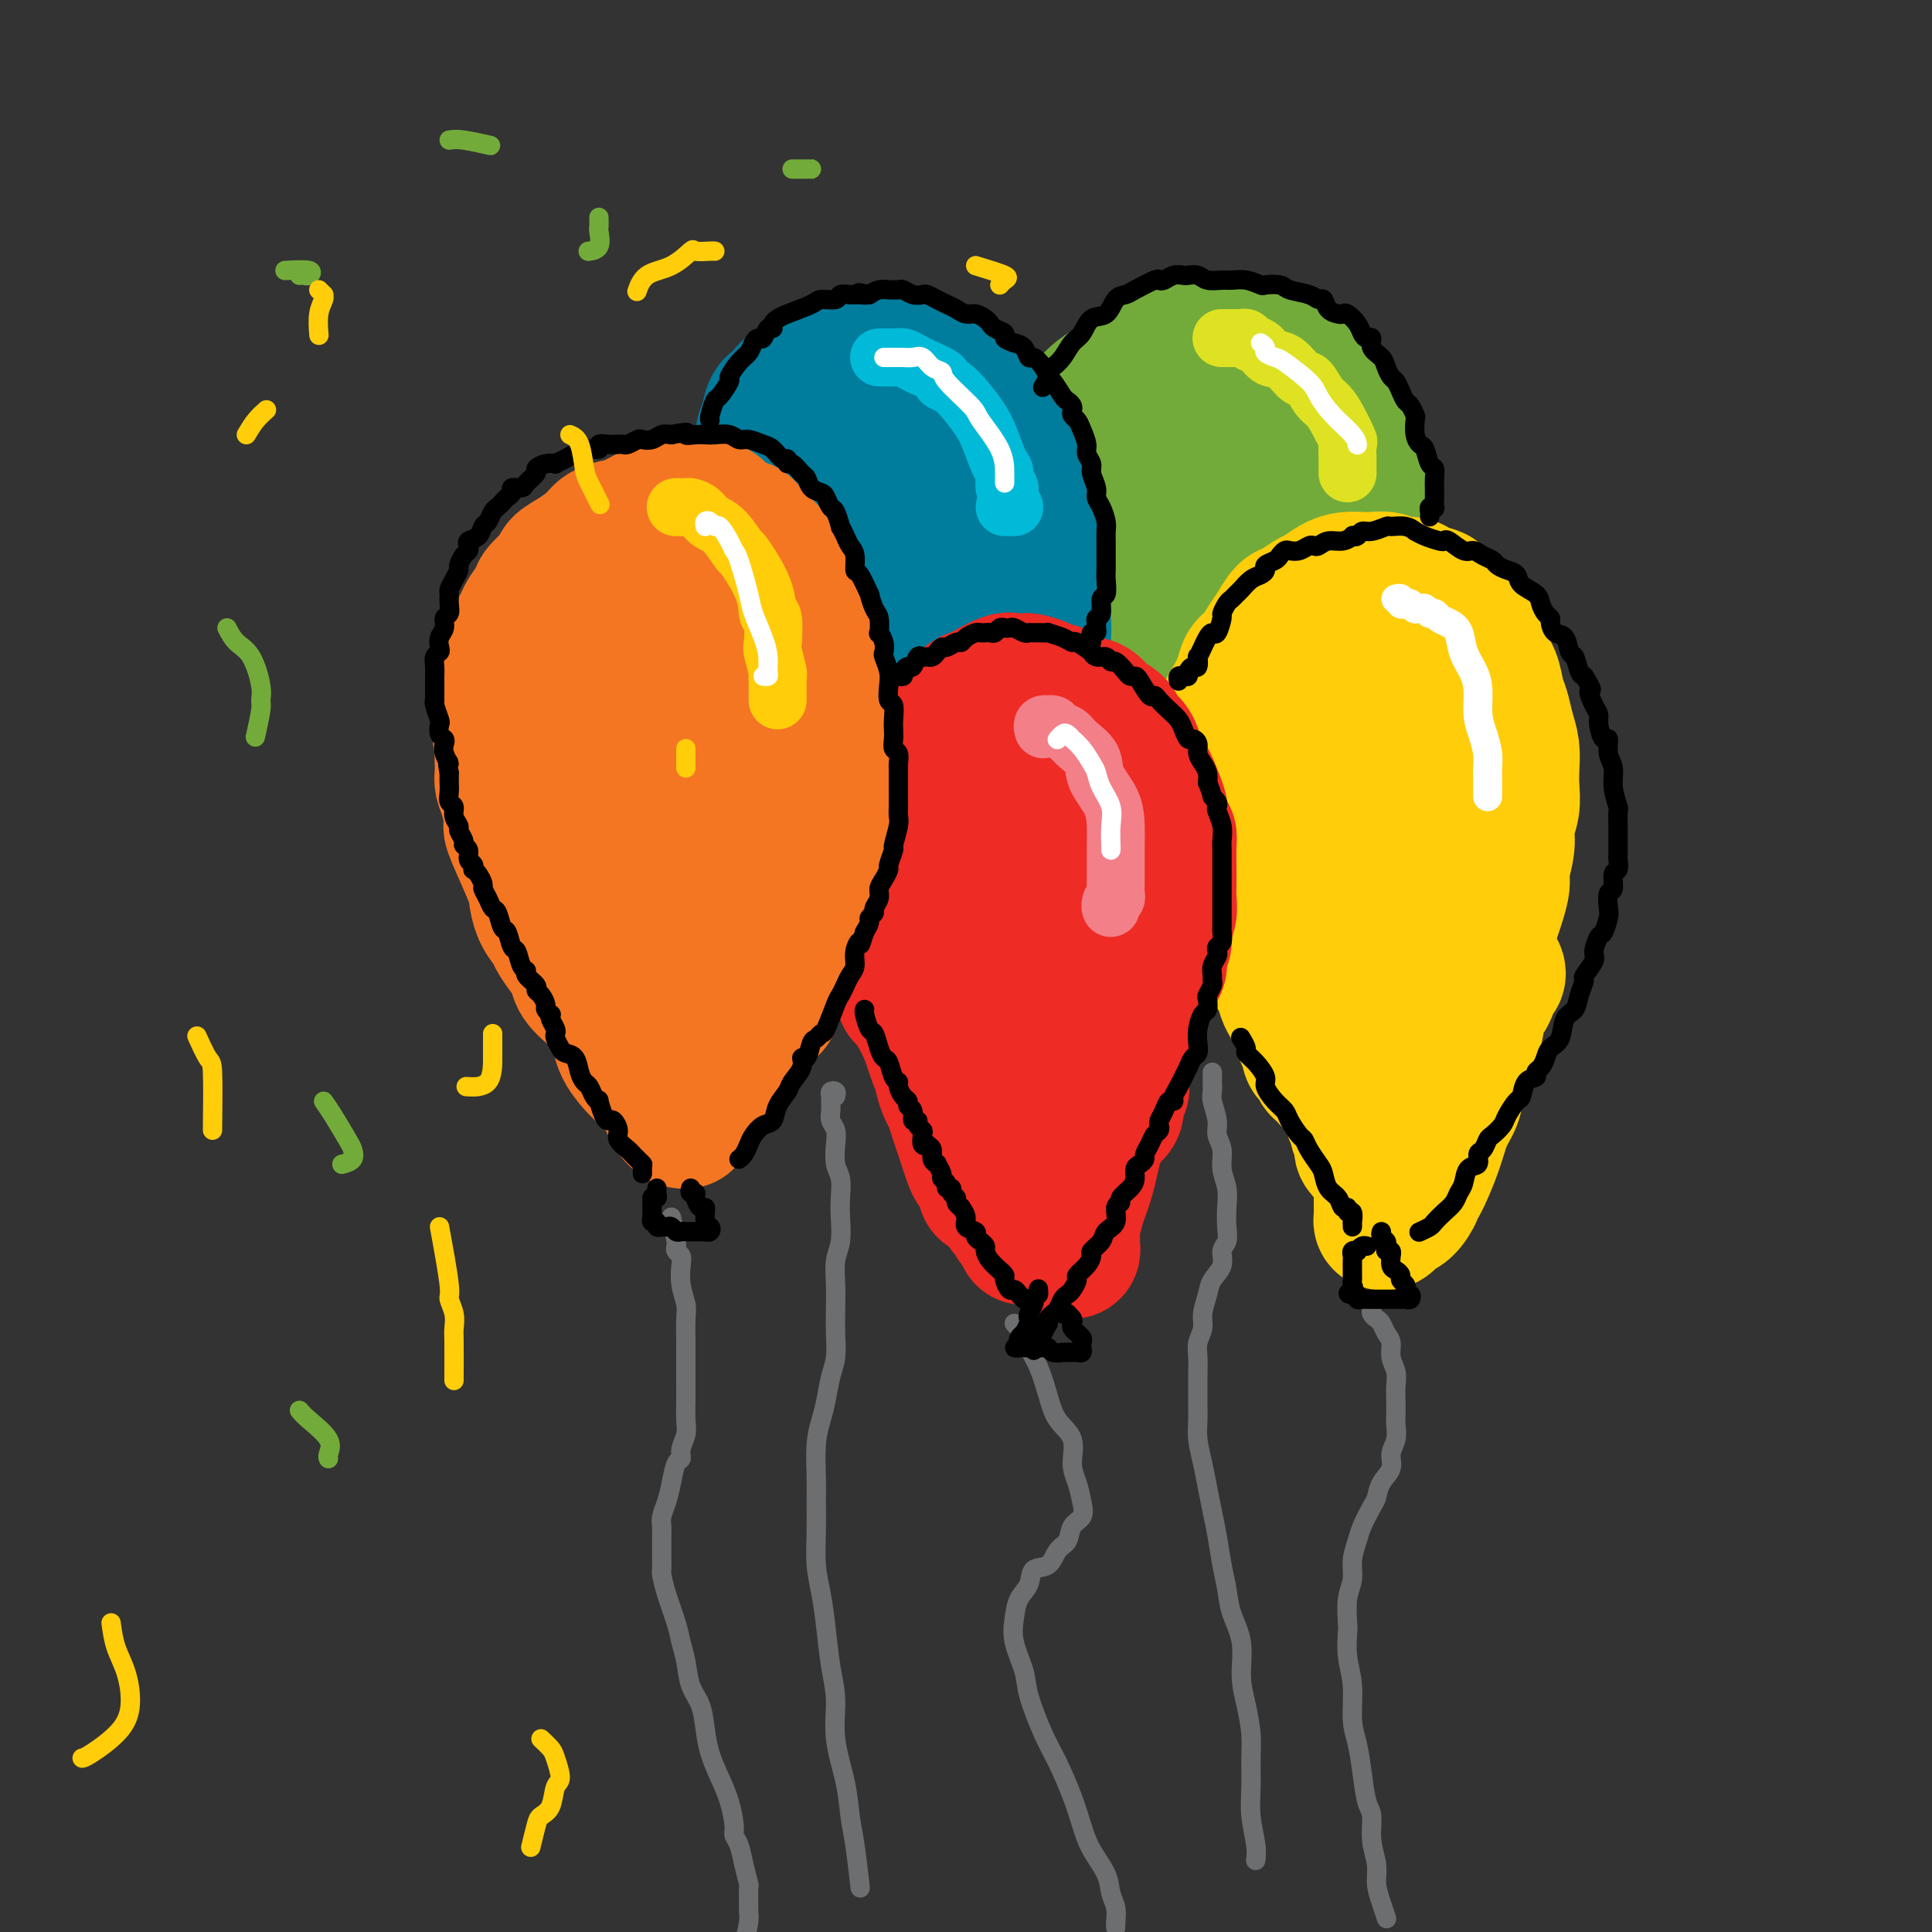 <svg viewBox='0 0 400 400' version='1.1' xmlns='http://www.w3.org/2000/svg' xmlns:xlink='http://www.w3.org/1999/xlink'><rect x="0" y="0" width="400" height="400" fill="#333333" stroke="none"/><g fill='none' stroke='rgb(115,171,58)' stroke-width='28' stroke-linecap='round' stroke-linejoin='round'><path d='M255,171c0.309,0.006 0.618,0.013 1,0c0.382,-0.013 0.837,-0.045 1,0c0.163,0.045 0.034,0.167 0,0c-0.034,-0.167 0.029,-0.621 0,-1c-0.029,-0.379 -0.148,-0.682 0,-1c0.148,-0.318 0.564,-0.653 1,-1c0.436,-0.347 0.892,-0.708 1,-1c0.108,-0.292 -0.130,-0.514 0,-1c0.130,-0.486 0.630,-1.236 1,-2c0.370,-0.764 0.610,-1.543 1,-2c0.390,-0.457 0.932,-0.593 1,-1c0.068,-0.407 -0.336,-1.087 0,-2c0.336,-0.913 1.414,-2.061 2,-3c0.586,-0.939 0.681,-1.669 1,-2c0.319,-0.331 0.863,-0.264 1,-1c0.137,-0.736 -0.132,-2.274 0,-3c0.132,-0.726 0.666,-0.638 1,-1c0.334,-0.362 0.470,-1.174 1,-2c0.530,-0.826 1.456,-1.666 2,-3c0.544,-1.334 0.708,-3.160 1,-4c0.292,-0.840 0.712,-0.692 1,-1c0.288,-0.308 0.444,-1.072 1,-2c0.556,-0.928 1.512,-2.019 2,-3c0.488,-0.981 0.508,-1.853 1,-3c0.492,-1.147 1.456,-2.569 2,-4c0.544,-1.431 0.666,-2.872 1,-4c0.334,-1.128 0.878,-1.944 1,-3c0.122,-1.056 -0.177,-2.353 0,-3c0.177,-0.647 0.831,-0.644 1,-1c0.169,-0.356 -0.147,-1.072 0,-2c0.147,-0.928 0.757,-2.069 1,-3c0.243,-0.931 0.117,-1.652 0,-2c-0.117,-0.348 -0.227,-0.324 0,-1c0.227,-0.676 0.790,-2.052 1,-3c0.210,-0.948 0.068,-1.469 0,-2c-0.068,-0.531 -0.061,-1.073 0,-2c0.061,-0.927 0.177,-2.239 0,-3c-0.177,-0.761 -0.647,-0.971 -1,-2c-0.353,-1.029 -0.590,-2.875 -1,-4c-0.410,-1.125 -0.992,-1.528 -1,-2c-0.008,-0.472 0.559,-1.015 0,-2c-0.559,-0.985 -2.245,-2.414 -3,-3c-0.755,-0.586 -0.579,-0.331 -1,-1c-0.421,-0.669 -1.440,-2.264 -2,-3c-0.560,-0.736 -0.662,-0.613 -1,-1c-0.338,-0.387 -0.912,-1.283 -2,-2c-1.088,-0.717 -2.689,-1.254 -4,-2c-1.311,-0.746 -2.332,-1.703 -3,-2c-0.668,-0.297 -0.982,0.064 -2,0c-1.018,-0.064 -2.738,-0.553 -4,-1c-1.262,-0.447 -2.065,-0.853 -3,-1c-0.935,-0.147 -2.003,-0.036 -3,0c-0.997,0.036 -1.921,-0.001 -3,0c-1.079,0.001 -2.311,0.042 -3,0c-0.689,-0.042 -0.836,-0.168 -1,0c-0.164,0.168 -0.344,0.630 -1,1c-0.656,0.370 -1.788,0.647 -3,1c-1.212,0.353 -2.503,0.780 -3,1c-0.497,0.220 -0.201,0.232 -1,1c-0.799,0.768 -2.693,2.292 -4,3c-1.307,0.708 -2.026,0.601 -3,1c-0.974,0.399 -2.201,1.302 -3,2c-0.799,0.698 -1.170,1.189 -2,2c-0.830,0.811 -2.120,1.943 -3,3c-0.880,1.057 -1.349,2.041 -2,3c-0.651,0.959 -1.484,1.895 -2,3c-0.516,1.105 -0.716,2.379 -1,3c-0.284,0.621 -0.654,0.589 -1,1c-0.346,0.411 -0.670,1.264 -1,2c-0.330,0.736 -0.666,1.353 -1,2c-0.334,0.647 -0.667,1.323 -1,2'/><path d='M213,103c-2.167,3.531 -0.585,1.859 0,2c0.585,0.141 0.172,2.094 0,3c-0.172,0.906 -0.102,0.765 0,1c0.102,0.235 0.238,0.846 0,2c-0.238,1.154 -0.848,2.849 -1,4c-0.152,1.151 0.154,1.757 0,3c-0.154,1.243 -0.769,3.124 -1,4c-0.231,0.876 -0.077,0.745 0,1c0.077,0.255 0.076,0.894 0,2c-0.076,1.106 -0.228,2.680 0,4c0.228,1.320 0.834,2.386 1,3c0.166,0.614 -0.110,0.777 0,2c0.110,1.223 0.607,3.507 1,5c0.393,1.493 0.683,2.196 1,3c0.317,0.804 0.660,1.708 1,3c0.340,1.292 0.677,2.973 1,4c0.323,1.027 0.632,1.399 1,2c0.368,0.601 0.795,1.430 1,2c0.205,0.570 0.187,0.882 1,2c0.813,1.118 2.455,3.044 3,4c0.545,0.956 -0.008,0.943 0,1c0.008,0.057 0.579,0.185 1,1c0.421,0.815 0.694,2.316 1,3c0.306,0.684 0.645,0.551 1,1c0.355,0.449 0.725,1.481 1,2c0.275,0.519 0.455,0.524 1,1c0.545,0.476 1.456,1.424 2,2c0.544,0.576 0.723,0.782 1,1c0.277,0.218 0.653,0.450 1,1c0.347,0.550 0.666,1.418 1,2c0.334,0.582 0.682,0.879 1,1c0.318,0.121 0.607,0.068 1,0c0.393,-0.068 0.890,-0.151 1,0c0.110,0.151 -0.166,0.534 0,1c0.166,0.466 0.776,1.013 1,1c0.224,-0.013 0.064,-0.586 0,-1c-0.064,-0.414 -0.031,-0.670 0,-1c0.031,-0.330 0.061,-0.735 0,-1c-0.061,-0.265 -0.212,-0.390 0,-1c0.212,-0.610 0.788,-1.704 1,-2c0.212,-0.296 0.061,0.206 0,0c-0.061,-0.206 -0.031,-1.122 0,-2c0.031,-0.878 0.064,-1.719 0,-2c-0.064,-0.281 -0.223,-0.003 0,0c0.223,0.003 0.830,-0.271 1,-1c0.170,-0.729 -0.098,-1.915 0,-3c0.098,-1.085 0.561,-2.071 1,-3c0.439,-0.929 0.854,-1.801 1,-3c0.146,-1.199 0.024,-2.723 0,-4c-0.024,-1.277 0.050,-2.306 0,-4c-0.050,-1.694 -0.224,-4.054 0,-6c0.224,-1.946 0.847,-3.478 1,-5c0.153,-1.522 -0.165,-3.032 0,-5c0.165,-1.968 0.813,-4.393 1,-6c0.187,-1.607 -0.087,-2.396 0,-4c0.087,-1.604 0.534,-4.023 1,-5c0.466,-0.977 0.952,-0.513 1,-2c0.048,-1.487 -0.343,-4.926 0,-7c0.343,-2.074 1.421,-2.782 2,-4c0.579,-1.218 0.660,-2.945 1,-4c0.340,-1.055 0.938,-1.438 1,-2c0.062,-0.562 -0.411,-1.303 0,-2c0.411,-0.697 1.705,-1.348 3,-2'/><path d='M251,95c1.257,-2.334 0.900,-1.169 1,-1c0.100,0.169 0.656,-0.657 1,-1c0.344,-0.343 0.476,-0.202 1,0c0.524,0.202 1.441,0.464 2,1c0.559,0.536 0.762,1.347 1,2c0.238,0.653 0.511,1.149 1,2c0.489,0.851 1.192,2.057 2,3c0.808,0.943 1.719,1.624 2,3c0.281,1.376 -0.069,3.447 0,4c0.069,0.553 0.555,-0.411 1,1c0.445,1.411 0.847,5.198 1,7c0.153,1.802 0.057,1.619 0,2c-0.057,0.381 -0.075,1.324 0,3c0.075,1.676 0.242,4.083 0,6c-0.242,1.917 -0.894,3.344 -1,4c-0.106,0.656 0.334,0.540 0,2c-0.334,1.460 -1.442,4.496 -2,6c-0.558,1.504 -0.567,1.476 -1,2c-0.433,0.524 -1.292,1.601 -2,3c-0.708,1.399 -1.267,3.120 -2,4c-0.733,0.880 -1.642,0.919 -2,1c-0.358,0.081 -0.166,0.204 -1,1c-0.834,0.796 -2.692,2.263 -4,3c-1.308,0.737 -2.064,0.742 -3,1c-0.936,0.258 -2.051,0.769 -3,1c-0.949,0.231 -1.730,0.184 -3,0c-1.270,-0.184 -3.028,-0.504 -4,-1c-0.972,-0.496 -1.160,-1.168 -2,-2c-0.840,-0.832 -2.334,-1.824 -3,-3c-0.666,-1.176 -0.504,-2.535 -1,-4c-0.496,-1.465 -1.649,-3.035 -2,-4c-0.351,-0.965 0.101,-1.323 0,-2c-0.101,-0.677 -0.753,-1.671 -1,-3c-0.247,-1.329 -0.089,-2.992 0,-4c0.089,-1.008 0.107,-1.360 0,-2c-0.107,-0.640 -0.341,-1.569 0,-3c0.341,-1.431 1.256,-3.363 2,-5c0.744,-1.637 1.316,-2.977 2,-5c0.684,-2.023 1.478,-4.727 2,-6c0.522,-1.273 0.770,-1.115 1,-2c0.230,-0.885 0.442,-2.811 1,-4c0.558,-1.189 1.462,-1.639 2,-2c0.538,-0.361 0.711,-0.634 1,-1c0.289,-0.366 0.693,-0.827 1,-1c0.307,-0.173 0.517,-0.058 1,0c0.483,0.058 1.239,0.061 2,0c0.761,-0.061 1.528,-0.185 2,0c0.472,0.185 0.648,0.680 1,1c0.352,0.320 0.879,0.464 1,1c0.121,0.536 -0.163,1.463 0,2c0.163,0.537 0.775,0.683 1,1c0.225,0.317 0.064,0.805 0,1c-0.064,0.195 -0.032,0.098 0,0'/></g>
<g fill='none' stroke='rgb(0,124,156)' stroke-width='28' stroke-linecap='round' stroke-linejoin='round'><path d='M198,182c0.848,0.122 1.696,0.243 2,0c0.304,-0.243 0.065,-0.851 0,-1c-0.065,-0.149 0.043,0.160 0,0c-0.043,-0.160 -0.237,-0.790 0,-1c0.237,-0.210 0.903,0.001 1,0c0.097,-0.001 -0.377,-0.212 0,-1c0.377,-0.788 1.606,-2.152 2,-3c0.394,-0.848 -0.045,-1.178 0,-2c0.045,-0.822 0.576,-2.134 1,-3c0.424,-0.866 0.743,-1.285 1,-2c0.257,-0.715 0.454,-1.726 1,-3c0.546,-1.274 1.443,-2.810 2,-4c0.557,-1.190 0.776,-2.034 1,-3c0.224,-0.966 0.455,-2.052 1,-3c0.545,-0.948 1.404,-1.756 2,-3c0.596,-1.244 0.931,-2.923 1,-4c0.069,-1.077 -0.126,-1.551 0,-2c0.126,-0.449 0.573,-0.874 1,-2c0.427,-1.126 0.832,-2.954 1,-4c0.168,-1.046 0.098,-1.311 0,-2c-0.098,-0.689 -0.222,-1.803 0,-3c0.222,-1.197 0.792,-2.476 1,-4c0.208,-1.524 0.053,-3.292 0,-4c-0.053,-0.708 -0.004,-0.355 0,-1c0.004,-0.645 -0.036,-2.289 0,-4c0.036,-1.711 0.149,-3.489 0,-5c-0.149,-1.511 -0.559,-2.754 -1,-4c-0.441,-1.246 -0.912,-2.496 -1,-4c-0.088,-1.504 0.209,-3.264 0,-4c-0.209,-0.736 -0.923,-0.449 -1,-1c-0.077,-0.551 0.484,-1.938 0,-4c-0.484,-2.062 -2.012,-4.797 -3,-7c-0.988,-2.203 -1.436,-3.874 -2,-5c-0.564,-1.126 -1.243,-1.707 -2,-2c-0.757,-0.293 -1.593,-0.299 -2,-1c-0.407,-0.701 -0.386,-2.099 -1,-3c-0.614,-0.901 -1.863,-1.307 -3,-2c-1.137,-0.693 -2.164,-1.673 -3,-2c-0.836,-0.327 -1.483,-0.000 -2,0c-0.517,0.000 -0.905,-0.326 -2,-1c-1.095,-0.674 -2.898,-1.697 -4,-2c-1.102,-0.303 -1.504,0.115 -2,0c-0.496,-0.115 -1.086,-0.764 -2,-1c-0.914,-0.236 -2.154,-0.059 -3,0c-0.846,0.059 -1.300,-0.000 -2,0c-0.700,0.000 -1.648,0.060 -3,0c-1.352,-0.060 -3.109,-0.238 -4,0c-0.891,0.238 -0.915,0.892 -1,1c-0.085,0.108 -0.231,-0.332 -1,0c-0.769,0.332 -2.160,1.435 -3,2c-0.840,0.565 -1.128,0.591 -2,1c-0.872,0.409 -2.329,1.202 -3,2c-0.671,0.798 -0.557,1.602 -1,2c-0.443,0.398 -1.443,0.390 -2,1c-0.557,0.610 -0.671,1.839 -1,3c-0.329,1.161 -0.873,2.254 -1,3c-0.127,0.746 0.162,1.143 0,2c-0.162,0.857 -0.775,2.173 -1,3c-0.225,0.827 -0.061,1.166 0,2c0.061,0.834 0.019,2.163 0,3c-0.019,0.837 -0.015,1.183 0,2c0.015,0.817 0.043,2.105 0,3c-0.043,0.895 -0.155,1.399 0,2c0.155,0.601 0.578,1.301 1,2'/><path d='M158,109c-0.375,4.758 -0.311,4.154 0,5c0.311,0.846 0.871,3.143 1,4c0.129,0.857 -0.173,0.273 0,1c0.173,0.727 0.819,2.764 1,4c0.181,1.236 -0.105,1.670 0,3c0.105,1.330 0.601,3.556 1,5c0.399,1.444 0.702,2.105 1,3c0.298,0.895 0.591,2.025 1,3c0.409,0.975 0.935,1.795 1,3c0.065,1.205 -0.329,2.796 0,4c0.329,1.204 1.383,2.022 2,3c0.617,0.978 0.798,2.117 1,3c0.202,0.883 0.424,1.509 1,3c0.576,1.491 1.507,3.846 2,5c0.493,1.154 0.548,1.106 1,2c0.452,0.894 1.302,2.730 2,4c0.698,1.270 1.244,1.975 2,3c0.756,1.025 1.723,2.369 2,3c0.277,0.631 -0.136,0.547 0,1c0.136,0.453 0.821,1.443 1,2c0.179,0.557 -0.148,0.682 0,1c0.148,0.318 0.771,0.828 1,1c0.229,0.172 0.062,0.004 0,0c-0.062,-0.004 -0.021,0.155 0,0c0.021,-0.155 0.021,-0.622 0,-1c-0.021,-0.378 -0.062,-0.665 0,-1c0.062,-0.335 0.226,-0.717 0,-1c-0.226,-0.283 -0.843,-0.465 -1,-1c-0.157,-0.535 0.148,-1.422 0,-2c-0.148,-0.578 -0.747,-0.849 -1,-1c-0.253,-0.151 -0.160,-0.184 0,-1c0.160,-0.816 0.387,-2.415 0,-4c-0.387,-1.585 -1.389,-3.155 -2,-4c-0.611,-0.845 -0.830,-0.966 -1,-2c-0.170,-1.034 -0.291,-2.983 -1,-5c-0.709,-2.017 -2.007,-4.104 -3,-7c-0.993,-2.896 -1.681,-6.601 -2,-8c-0.319,-1.399 -0.270,-0.491 -1,-3c-0.730,-2.509 -2.238,-8.435 -3,-11c-0.762,-2.565 -0.778,-1.769 -1,-2c-0.222,-0.231 -0.649,-1.491 -1,-3c-0.351,-1.509 -0.627,-3.269 -1,-5c-0.373,-1.731 -0.844,-3.432 -1,-5c-0.156,-1.568 0.005,-3.001 0,-4c-0.005,-0.999 -0.174,-1.564 0,-3c0.174,-1.436 0.690,-3.745 1,-5c0.310,-1.255 0.412,-1.458 1,-2c0.588,-0.542 1.661,-1.423 2,-2c0.339,-0.577 -0.056,-0.850 0,-1c0.056,-0.150 0.564,-0.177 2,-1c1.436,-0.823 3.800,-2.441 6,-3c2.200,-0.559 4.235,-0.059 5,0c0.765,0.059 0.260,-0.324 1,0c0.740,0.324 2.726,1.353 4,2c1.274,0.647 1.836,0.911 3,2c1.164,1.089 2.931,3.002 4,4c1.069,0.998 1.441,1.082 2,2c0.559,0.918 1.304,2.669 2,4c0.696,1.331 1.341,2.243 2,4c0.659,1.757 1.331,4.359 2,6c0.669,1.641 1.334,2.320 2,3'/><path d='M199,114c1.398,4.550 0.894,7.424 1,9c0.106,1.576 0.823,1.854 1,3c0.177,1.146 -0.187,3.159 0,6c0.187,2.841 0.923,6.510 1,9c0.077,2.490 -0.507,3.801 -1,5c-0.493,1.199 -0.897,2.287 -1,3c-0.103,0.713 0.094,1.052 0,2c-0.094,0.948 -0.480,2.503 -1,4c-0.520,1.497 -1.173,2.934 -2,4c-0.827,1.066 -1.826,1.761 -2,2c-0.174,0.239 0.479,0.021 0,1c-0.479,0.979 -2.090,3.156 -3,4c-0.910,0.844 -1.118,0.356 -2,1c-0.882,0.644 -2.439,2.421 -3,3c-0.561,0.579 -0.126,-0.039 -1,0c-0.874,0.039 -3.056,0.737 -4,1c-0.944,0.263 -0.649,0.093 -1,0c-0.351,-0.093 -1.348,-0.108 -2,0c-0.652,0.108 -0.959,0.338 -1,0c-0.041,-0.338 0.185,-1.246 0,-2c-0.185,-0.754 -0.782,-1.355 -1,-2c-0.218,-0.645 -0.059,-1.335 0,-2c0.059,-0.665 0.016,-1.306 0,-2c-0.016,-0.694 -0.004,-1.443 0,-3c0.004,-1.557 0.001,-3.924 0,-6c-0.001,-2.076 -0.001,-3.863 0,-5c0.001,-1.137 0.004,-1.625 0,-2c-0.004,-0.375 -0.015,-0.635 0,-2c0.015,-1.365 0.058,-3.833 0,-6c-0.058,-2.167 -0.215,-4.033 0,-6c0.215,-1.967 0.804,-4.035 1,-6c0.196,-1.965 0.001,-3.827 0,-5c-0.001,-1.173 0.192,-1.657 0,-3c-0.192,-1.343 -0.770,-3.546 -1,-5c-0.230,-1.454 -0.114,-2.158 0,-3c0.114,-0.842 0.226,-1.823 0,-3c-0.226,-1.177 -0.789,-2.550 -1,-3c-0.211,-0.450 -0.072,0.022 0,0c0.072,-0.022 0.075,-0.539 0,-1c-0.075,-0.461 -0.228,-0.866 0,-1c0.228,-0.134 0.835,0.004 1,0c0.165,-0.004 -0.114,-0.151 0,0c0.114,0.151 0.622,0.600 1,1c0.378,0.400 0.627,0.752 1,1c0.373,0.248 0.871,0.391 1,1c0.129,0.609 -0.111,1.683 0,2c0.111,0.317 0.573,-0.124 1,1c0.427,1.124 0.817,3.811 1,5c0.183,1.189 0.158,0.880 0,2c-0.158,1.120 -0.448,3.670 0,6c0.448,2.330 1.636,4.439 2,6c0.364,1.561 -0.094,2.574 0,4c0.094,1.426 0.741,3.265 1,4c0.259,0.735 0.129,0.368 0,0'/></g>
<g fill='none' stroke='rgb(255,205,10)' stroke-width='28' stroke-linecap='round' stroke-linejoin='round'><path d='M301,203c0.334,0.006 0.668,0.013 1,0c0.332,-0.013 0.664,-0.044 1,0c0.336,0.044 0.678,0.163 1,0c0.322,-0.163 0.625,-0.609 1,-1c0.375,-0.391 0.821,-0.726 1,-1c0.179,-0.274 0.089,-0.485 0,-1c-0.089,-0.515 -0.179,-1.333 0,-2c0.179,-0.667 0.626,-1.183 1,-2c0.374,-0.817 0.673,-1.935 1,-3c0.327,-1.065 0.680,-2.077 1,-3c0.320,-0.923 0.607,-1.758 1,-3c0.393,-1.242 0.894,-2.891 1,-4c0.106,-1.109 -0.182,-1.678 0,-3c0.182,-1.322 0.833,-3.396 1,-5c0.167,-1.604 -0.151,-2.739 0,-4c0.151,-1.261 0.769,-2.647 1,-4c0.231,-1.353 0.073,-2.673 0,-4c-0.073,-1.327 -0.061,-2.661 0,-4c0.061,-1.339 0.172,-2.683 0,-4c-0.172,-1.317 -0.627,-2.608 -1,-4c-0.373,-1.392 -0.664,-2.885 -1,-4c-0.336,-1.115 -0.718,-1.853 -1,-3c-0.282,-1.147 -0.465,-2.702 -1,-4c-0.535,-1.298 -1.422,-2.338 -2,-3c-0.578,-0.662 -0.845,-0.944 -1,-2c-0.155,-1.056 -0.196,-2.885 -1,-4c-0.804,-1.115 -2.369,-1.517 -3,-2c-0.631,-0.483 -0.328,-1.048 -1,-2c-0.672,-0.952 -2.320,-2.293 -3,-3c-0.680,-0.707 -0.394,-0.782 -1,-1c-0.606,-0.218 -2.106,-0.580 -3,-1c-0.894,-0.420 -1.183,-0.897 -2,-1c-0.817,-0.103 -2.161,0.168 -3,0c-0.839,-0.168 -1.172,-0.775 -2,-1c-0.828,-0.225 -2.151,-0.067 -3,0c-0.849,0.067 -1.223,0.044 -2,0c-0.777,-0.044 -1.955,-0.110 -3,0c-1.045,0.110 -1.957,0.395 -3,1c-1.043,0.605 -2.219,1.530 -3,2c-0.781,0.470 -1.168,0.485 -2,1c-0.832,0.515 -2.109,1.531 -3,2c-0.891,0.469 -1.394,0.390 -2,1c-0.606,0.610 -1.313,1.908 -2,3c-0.687,1.092 -1.354,1.977 -2,3c-0.646,1.023 -1.272,2.183 -2,3c-0.728,0.817 -1.557,1.291 -2,2c-0.443,0.709 -0.500,1.654 -1,3c-0.500,1.346 -1.444,3.092 -2,4c-0.556,0.908 -0.723,0.977 -1,2c-0.277,1.023 -0.663,3.001 -1,4c-0.337,0.999 -0.626,1.019 -1,2c-0.374,0.981 -0.833,2.923 -1,4c-0.167,1.077 -0.042,1.289 0,2c0.042,0.711 0.001,1.923 0,3c-0.001,1.077 0.038,2.021 0,3c-0.038,0.979 -0.155,1.994 0,3c0.155,1.006 0.580,2.001 1,3c0.420,0.999 0.834,2.000 1,3c0.166,1.000 0.083,2.000 0,3'/><path d='M253,177c0.427,3.630 0.495,2.706 1,3c0.505,0.294 1.449,1.807 2,3c0.551,1.193 0.711,2.066 1,3c0.289,0.934 0.706,1.930 1,3c0.294,1.070 0.464,2.215 1,3c0.536,0.785 1.439,1.211 2,2c0.561,0.789 0.780,1.940 1,3c0.220,1.060 0.440,2.027 1,3c0.560,0.973 1.460,1.950 2,3c0.540,1.050 0.722,2.173 1,3c0.278,0.827 0.653,1.358 1,2c0.347,0.642 0.667,1.394 1,2c0.333,0.606 0.680,1.065 1,2c0.320,0.935 0.611,2.344 1,3c0.389,0.656 0.874,0.557 1,1c0.126,0.443 -0.107,1.428 0,2c0.107,0.572 0.554,0.731 1,1c0.446,0.269 0.890,0.647 1,1c0.110,0.353 -0.114,0.680 0,1c0.114,0.320 0.566,0.634 1,1c0.434,0.366 0.848,0.784 1,1c0.152,0.216 0.041,0.231 0,0c-0.041,-0.231 -0.011,-0.709 0,-1c0.011,-0.291 0.003,-0.394 0,-1c-0.003,-0.606 -0.001,-1.714 0,-2c0.001,-0.286 0.001,0.248 0,0c-0.001,-0.248 -0.003,-1.280 0,-2c0.003,-0.720 0.011,-1.129 0,-2c-0.011,-0.871 -0.041,-2.206 0,-3c0.041,-0.794 0.152,-1.049 0,-2c-0.152,-0.951 -0.567,-2.600 -1,-4c-0.433,-1.400 -0.886,-2.552 -1,-4c-0.114,-1.448 0.109,-3.191 0,-5c-0.109,-1.809 -0.551,-3.683 -1,-6c-0.449,-2.317 -0.905,-5.077 -1,-7c-0.095,-1.923 0.171,-3.011 0,-5c-0.171,-1.989 -0.779,-4.881 -1,-7c-0.221,-2.119 -0.055,-3.466 0,-5c0.055,-1.534 -0.001,-3.254 0,-5c0.001,-1.746 0.059,-3.516 0,-5c-0.059,-1.484 -0.236,-2.681 0,-4c0.236,-1.319 0.886,-2.760 1,-4c0.114,-1.240 -0.308,-2.280 0,-3c0.308,-0.720 1.344,-1.121 2,-2c0.656,-0.879 0.930,-2.237 2,-3c1.070,-0.763 2.934,-0.931 4,-1c1.066,-0.069 1.333,-0.037 2,0c0.667,0.037 1.733,0.081 3,0c1.267,-0.081 2.734,-0.287 4,0c1.266,0.287 2.332,1.068 3,2c0.668,0.932 0.938,2.015 2,3c1.062,0.985 2.915,1.872 4,3c1.085,1.128 1.401,2.498 2,4c0.599,1.502 1.480,3.134 2,5c0.520,1.866 0.678,3.964 1,6c0.322,2.036 0.806,4.010 1,6c0.194,1.990 0.097,3.995 0,6'/><path d='M303,175c0.715,5.693 -0.498,6.425 -1,8c-0.502,1.575 -0.293,3.993 -1,6c-0.707,2.007 -2.330,3.603 -3,5c-0.670,1.397 -0.388,2.595 -1,4c-0.612,1.405 -2.117,3.017 -3,4c-0.883,0.983 -1.144,1.339 -2,2c-0.856,0.661 -2.308,1.628 -3,2c-0.692,0.372 -0.623,0.148 -1,0c-0.377,-0.148 -1.201,-0.220 -2,0c-0.799,0.220 -1.572,0.734 -2,0c-0.428,-0.734 -0.511,-2.714 -1,-4c-0.489,-1.286 -1.385,-1.876 -2,-3c-0.615,-1.124 -0.949,-2.781 -1,-4c-0.051,-1.219 0.182,-1.998 0,-3c-0.182,-1.002 -0.778,-2.225 -1,-4c-0.222,-1.775 -0.071,-4.100 0,-6c0.071,-1.900 0.060,-3.374 0,-5c-0.060,-1.626 -0.171,-3.402 0,-5c0.171,-1.598 0.624,-3.017 1,-5c0.376,-1.983 0.673,-4.532 1,-6c0.327,-1.468 0.682,-1.857 1,-3c0.318,-1.143 0.600,-3.041 1,-4c0.400,-0.959 0.918,-0.980 1,-1c0.082,-0.020 -0.274,-0.039 0,0c0.274,0.039 1.177,0.138 2,0c0.823,-0.138 1.565,-0.511 2,0c0.435,0.511 0.564,1.906 1,3c0.436,1.094 1.178,1.885 2,3c0.822,1.115 1.723,2.552 2,4c0.277,1.448 -0.070,2.905 0,5c0.070,2.095 0.555,4.827 1,7c0.445,2.173 0.848,3.788 1,6c0.152,2.212 0.052,5.023 0,8c-0.052,2.977 -0.054,6.121 0,9c0.054,2.879 0.166,5.493 0,8c-0.166,2.507 -0.611,4.907 -1,7c-0.389,2.093 -0.723,3.879 -1,5c-0.277,1.121 -0.497,1.576 -1,2c-0.503,0.424 -1.287,0.818 -2,1c-0.713,0.182 -1.354,0.154 -2,0c-0.646,-0.154 -1.297,-0.433 -2,-1c-0.703,-0.567 -1.459,-1.422 -2,-2c-0.541,-0.578 -0.869,-0.879 -1,-1c-0.131,-0.121 -0.066,-0.060 0,0'/></g>
<g fill='none' stroke='rgb(238,43,36)' stroke-width='28' stroke-linecap='round' stroke-linejoin='round'><path d='M224,232c0.331,-0.002 0.662,-0.003 1,0c0.338,0.003 0.683,0.012 1,0c0.317,-0.012 0.607,-0.044 1,0c0.393,0.044 0.890,0.166 1,0c0.110,-0.166 -0.168,-0.618 0,-1c0.168,-0.382 0.781,-0.692 1,-1c0.219,-0.308 0.044,-0.614 0,-1c-0.044,-0.386 0.045,-0.850 0,-1c-0.045,-0.150 -0.222,0.016 0,0c0.222,-0.016 0.843,-0.212 1,-1c0.157,-0.788 -0.151,-2.166 0,-3c0.151,-0.834 0.762,-1.122 1,-2c0.238,-0.878 0.105,-2.344 0,-3c-0.105,-0.656 -0.181,-0.501 0,-1c0.181,-0.499 0.620,-1.653 1,-2c0.380,-0.347 0.699,0.114 1,-1c0.301,-1.114 0.582,-3.802 1,-5c0.418,-1.198 0.972,-0.905 1,-1c0.028,-0.095 -0.472,-0.577 0,-2c0.472,-1.423 1.915,-3.788 3,-5c1.085,-1.212 1.811,-1.272 2,-2c0.189,-0.728 -0.160,-2.123 0,-3c0.160,-0.877 0.827,-1.234 1,-2c0.173,-0.766 -0.150,-1.940 0,-3c0.150,-1.060 0.772,-2.008 1,-3c0.228,-0.992 0.061,-2.030 0,-3c-0.061,-0.970 -0.016,-1.871 0,-3c0.016,-1.129 0.002,-2.484 0,-3c-0.002,-0.516 0.009,-0.192 0,-1c-0.009,-0.808 -0.039,-2.747 0,-4c0.039,-1.253 0.147,-1.818 0,-2c-0.147,-0.182 -0.550,0.019 -1,-1c-0.450,-1.019 -0.946,-3.259 -1,-4c-0.054,-0.741 0.336,0.016 0,-1c-0.336,-1.016 -1.398,-3.805 -2,-5c-0.602,-1.195 -0.743,-0.795 -1,-1c-0.257,-0.205 -0.630,-1.013 -1,-2c-0.370,-0.987 -0.736,-2.151 -1,-3c-0.264,-0.849 -0.425,-1.383 -1,-2c-0.575,-0.617 -1.564,-1.316 -2,-2c-0.436,-0.684 -0.319,-1.354 -1,-2c-0.681,-0.646 -2.162,-1.269 -3,-2c-0.838,-0.731 -1.034,-1.572 -2,-2c-0.966,-0.428 -2.700,-0.444 -4,-1c-1.300,-0.556 -2.164,-1.652 -3,-2c-0.836,-0.348 -1.642,0.051 -2,0c-0.358,-0.051 -0.268,-0.551 -1,-1c-0.732,-0.449 -2.287,-0.846 -3,-1c-0.713,-0.154 -0.586,-0.066 -1,0c-0.414,0.066 -1.370,0.110 -2,0c-0.630,-0.110 -0.935,-0.372 -2,0c-1.065,0.372 -2.891,1.380 -4,2c-1.109,0.620 -1.501,0.852 -2,1c-0.499,0.148 -1.105,0.211 -2,1c-0.895,0.789 -2.079,2.303 -3,3c-0.921,0.697 -1.580,0.576 -2,1c-0.420,0.424 -0.603,1.394 -1,2c-0.397,0.606 -1.010,0.847 -2,2c-0.990,1.153 -2.359,3.218 -3,4c-0.641,0.782 -0.554,0.280 -1,1c-0.446,0.720 -1.426,2.661 -2,4c-0.574,1.339 -0.742,2.076 -1,3c-0.258,0.924 -0.605,2.036 -1,3c-0.395,0.964 -0.839,1.779 -1,3c-0.161,1.221 -0.040,2.846 0,4c0.040,1.154 0.001,1.835 0,3c-0.001,1.165 0.038,2.814 0,4c-0.038,1.186 -0.154,1.910 0,3c0.154,1.090 0.577,2.545 1,4'/><path d='M184,189c-0.439,4.400 -0.535,1.899 0,2c0.535,0.101 1.701,2.803 2,4c0.299,1.197 -0.271,0.889 0,2c0.271,1.111 1.382,3.642 2,5c0.618,1.358 0.744,1.543 1,2c0.256,0.457 0.642,1.187 1,2c0.358,0.813 0.687,1.711 1,3c0.313,1.289 0.609,2.971 1,4c0.391,1.029 0.878,1.406 1,2c0.122,0.594 -0.122,1.404 0,2c0.122,0.596 0.610,0.978 1,2c0.390,1.022 0.682,2.686 1,4c0.318,1.314 0.663,2.280 1,3c0.337,0.720 0.668,1.193 1,2c0.332,0.807 0.666,1.947 1,3c0.334,1.053 0.666,2.020 1,3c0.334,0.980 0.668,1.973 1,3c0.332,1.027 0.662,2.089 1,3c0.338,0.911 0.683,1.670 1,2c0.317,0.330 0.607,0.230 1,1c0.393,0.770 0.891,2.410 1,3c0.109,0.590 -0.171,0.128 0,0c0.171,-0.128 0.794,0.076 1,0c0.206,-0.076 -0.005,-0.434 0,-1c0.005,-0.566 0.227,-1.341 0,-2c-0.227,-0.659 -0.901,-1.201 -1,-2c-0.099,-0.799 0.377,-1.855 0,-3c-0.377,-1.145 -1.609,-2.378 -2,-3c-0.391,-0.622 0.057,-0.633 0,-1c-0.057,-0.367 -0.620,-1.091 -1,-2c-0.380,-0.909 -0.576,-2.005 -1,-3c-0.424,-0.995 -1.077,-1.889 -2,-3c-0.923,-1.111 -2.117,-2.438 -3,-4c-0.883,-1.562 -1.455,-3.359 -2,-5c-0.545,-1.641 -1.063,-3.128 -2,-5c-0.937,-1.872 -2.292,-4.131 -3,-5c-0.708,-0.869 -0.768,-0.349 -1,-1c-0.232,-0.651 -0.637,-2.474 -1,-4c-0.363,-1.526 -0.686,-2.754 -1,-4c-0.314,-1.246 -0.620,-2.510 -1,-4c-0.380,-1.490 -0.835,-3.206 -1,-4c-0.165,-0.794 -0.041,-0.667 0,-1c0.041,-0.333 -0.000,-1.128 0,-2c0.000,-0.872 0.043,-1.823 0,-3c-0.043,-1.177 -0.170,-2.581 0,-4c0.170,-1.419 0.637,-2.852 1,-4c0.363,-1.148 0.621,-2.012 1,-3c0.379,-0.988 0.879,-2.100 1,-3c0.121,-0.900 -0.138,-1.586 0,-2c0.138,-0.414 0.674,-0.555 1,-1c0.326,-0.445 0.443,-1.193 1,-2c0.557,-0.807 1.553,-1.673 2,-2c0.447,-0.327 0.346,-0.115 1,-1c0.654,-0.885 2.065,-2.867 3,-4c0.935,-1.133 1.395,-1.417 2,-2c0.605,-0.583 1.357,-1.467 2,-2c0.643,-0.533 1.178,-0.717 2,-1c0.822,-0.283 1.931,-0.666 3,-1c1.069,-0.334 2.096,-0.620 3,-1c0.904,-0.380 1.684,-0.856 2,-1c0.316,-0.144 0.168,0.042 1,0c0.832,-0.042 2.644,-0.314 4,0c1.356,0.314 2.255,1.212 3,2c0.745,0.788 1.337,1.465 2,2c0.663,0.535 1.396,0.928 2,2c0.604,1.072 1.079,2.823 2,5c0.921,2.177 2.286,4.778 3,7c0.714,2.222 0.775,4.063 1,6c0.225,1.937 0.612,3.968 1,6'/><path d='M227,180c1.087,5.010 0.303,5.537 0,7c-0.303,1.463 -0.126,3.864 0,6c0.126,2.136 0.201,4.007 0,6c-0.201,1.993 -0.677,4.108 -1,6c-0.323,1.892 -0.494,3.561 -1,5c-0.506,1.439 -1.347,2.647 -2,4c-0.653,1.353 -1.119,2.853 -2,4c-0.881,1.147 -2.176,1.943 -3,3c-0.824,1.057 -1.175,2.374 -2,3c-0.825,0.626 -2.123,0.560 -3,1c-0.877,0.440 -1.334,1.387 -2,2c-0.666,0.613 -1.541,0.893 -2,1c-0.459,0.107 -0.500,0.040 -1,0c-0.500,-0.040 -1.457,-0.054 -2,0c-0.543,0.054 -0.670,0.174 -1,0c-0.330,-0.174 -0.862,-0.644 -1,-1c-0.138,-0.356 0.117,-0.600 0,-1c-0.117,-0.400 -0.606,-0.957 -1,-2c-0.394,-1.043 -0.693,-2.574 -1,-4c-0.307,-1.426 -0.622,-2.748 -1,-4c-0.378,-1.252 -0.819,-2.433 -1,-4c-0.181,-1.567 -0.101,-3.520 0,-5c0.101,-1.480 0.222,-2.486 0,-5c-0.222,-2.514 -0.788,-6.535 -1,-8c-0.212,-1.465 -0.071,-0.374 0,-3c0.071,-2.626 0.071,-8.969 0,-12c-0.071,-3.031 -0.212,-2.748 0,-4c0.212,-1.252 0.778,-4.037 1,-6c0.222,-1.963 0.101,-3.104 0,-4c-0.101,-0.896 -0.181,-1.548 0,-2c0.181,-0.452 0.624,-0.705 1,-1c0.376,-0.295 0.685,-0.632 1,-1c0.315,-0.368 0.634,-0.766 1,-1c0.366,-0.234 0.777,-0.304 1,0c0.223,0.304 0.259,0.982 1,2c0.741,1.018 2.188,2.376 3,4c0.812,1.624 0.991,3.513 1,5c0.009,1.487 -0.151,2.571 0,3c0.151,0.429 0.614,0.204 1,2c0.386,1.796 0.696,5.615 1,8c0.304,2.385 0.603,3.336 1,4c0.397,0.664 0.892,1.042 1,4c0.108,2.958 -0.170,8.497 0,13c0.170,4.503 0.789,7.970 1,10c0.211,2.030 0.015,2.625 0,4c-0.015,1.375 0.152,3.532 0,5c-0.152,1.468 -0.623,2.247 -1,3c-0.377,0.753 -0.661,1.481 -1,2c-0.339,0.519 -0.732,0.829 -1,1c-0.268,0.171 -0.412,0.203 -1,0c-0.588,-0.203 -1.622,-0.642 -2,-1c-0.378,-0.358 -0.102,-0.635 0,-1c0.102,-0.365 0.029,-0.819 0,-1c-0.029,-0.181 -0.015,-0.091 0,0'/></g>
<g fill='none' stroke='rgb(244,118,35)' stroke-width='28' stroke-linecap='round' stroke-linejoin='round'><path d='M157,210c0.339,0.098 0.679,0.197 1,0c0.321,-0.197 0.624,-0.689 1,-1c0.376,-0.311 0.825,-0.441 1,-1c0.175,-0.559 0.074,-1.546 0,-2c-0.074,-0.454 -0.122,-0.375 0,-1c0.122,-0.625 0.414,-1.955 1,-3c0.586,-1.045 1.466,-1.807 2,-3c0.534,-1.193 0.720,-2.819 1,-4c0.280,-1.181 0.652,-1.918 1,-3c0.348,-1.082 0.672,-2.507 1,-3c0.328,-0.493 0.661,-0.052 1,-1c0.339,-0.948 0.683,-3.286 1,-5c0.317,-1.714 0.607,-2.806 1,-4c0.393,-1.194 0.890,-2.490 1,-4c0.110,-1.510 -0.167,-3.233 0,-4c0.167,-0.767 0.777,-0.578 1,-1c0.223,-0.422 0.060,-1.455 0,-2c-0.060,-0.545 -0.015,-0.603 0,-1c0.015,-0.397 -0.000,-1.134 0,-2c0.000,-0.866 0.015,-1.860 0,-3c-0.015,-1.140 -0.061,-2.424 0,-4c0.061,-1.576 0.228,-3.444 0,-5c-0.228,-1.556 -0.849,-2.799 -1,-4c-0.151,-1.201 0.170,-2.359 0,-4c-0.170,-1.641 -0.832,-3.766 -1,-5c-0.168,-1.234 0.157,-1.577 0,-2c-0.157,-0.423 -0.798,-0.928 -1,-2c-0.202,-1.072 0.034,-2.713 0,-4c-0.034,-1.287 -0.338,-2.222 -1,-3c-0.662,-0.778 -1.682,-1.399 -2,-2c-0.318,-0.601 0.065,-1.181 0,-2c-0.065,-0.819 -0.579,-1.875 -1,-3c-0.421,-1.125 -0.750,-2.317 -1,-3c-0.250,-0.683 -0.420,-0.855 -1,-1c-0.580,-0.145 -1.570,-0.263 -2,-1c-0.430,-0.737 -0.299,-2.092 -1,-3c-0.701,-0.908 -2.232,-1.370 -3,-2c-0.768,-0.630 -0.773,-1.429 -1,-2c-0.227,-0.571 -0.678,-0.913 -1,-1c-0.322,-0.087 -0.516,0.082 -1,0c-0.484,-0.082 -1.257,-0.414 -2,-1c-0.743,-0.586 -1.455,-1.425 -2,-2c-0.545,-0.575 -0.921,-0.887 -2,-1c-1.079,-0.113 -2.860,-0.027 -4,0c-1.140,0.027 -1.640,-0.005 -2,0c-0.360,0.005 -0.581,0.048 -1,0c-0.419,-0.048 -1.038,-0.185 -2,0c-0.962,0.185 -2.268,0.693 -3,1c-0.732,0.307 -0.890,0.413 -2,1c-1.110,0.587 -3.171,1.655 -4,2c-0.829,0.345 -0.426,-0.035 -1,0c-0.574,0.035 -2.127,0.483 -3,1c-0.873,0.517 -1.068,1.101 -2,2c-0.932,0.899 -2.602,2.113 -4,3c-1.398,0.887 -2.525,1.449 -3,2c-0.475,0.551 -0.298,1.093 -1,2c-0.702,0.907 -2.282,2.181 -3,3c-0.718,0.819 -0.573,1.183 -1,2c-0.427,0.817 -1.424,2.087 -2,3c-0.576,0.913 -0.729,1.469 -1,2c-0.271,0.531 -0.660,1.037 -1,2c-0.340,0.963 -0.630,2.382 -1,4c-0.370,1.618 -0.821,3.434 -1,5c-0.179,1.566 -0.087,2.883 0,4c0.087,1.117 0.168,2.033 0,3c-0.168,0.967 -0.584,1.983 -1,3'/><path d='M104,150c-0.774,4.158 -0.208,3.053 0,3c0.208,-0.053 0.058,0.945 0,2c-0.058,1.055 -0.025,2.168 0,3c0.025,0.832 0.043,1.384 0,2c-0.043,0.616 -0.146,1.297 0,2c0.146,0.703 0.540,1.429 1,3c0.460,1.571 0.984,3.987 1,5c0.016,1.013 -0.477,0.624 0,2c0.477,1.376 1.925,4.519 3,7c1.075,2.481 1.779,4.302 2,5c0.221,0.698 -0.040,0.273 0,1c0.040,0.727 0.382,2.607 1,4c0.618,1.393 1.511,2.301 2,3c0.489,0.699 0.573,1.189 1,2c0.427,0.811 1.199,1.942 2,3c0.801,1.058 1.633,2.041 2,3c0.367,0.959 0.269,1.892 1,3c0.731,1.108 2.291,2.391 3,3c0.709,0.609 0.568,0.546 1,1c0.432,0.454 1.436,1.426 2,2c0.564,0.574 0.689,0.751 1,1c0.311,0.249 0.809,0.571 1,1c0.191,0.429 0.076,0.967 0,1c-0.076,0.033 -0.114,-0.438 0,-1c0.114,-0.562 0.378,-1.217 0,-2c-0.378,-0.783 -1.399,-1.696 -2,-3c-0.601,-1.304 -0.781,-3.001 -1,-4c-0.219,-0.999 -0.477,-1.301 -1,-2c-0.523,-0.699 -1.310,-1.795 -2,-3c-0.690,-1.205 -1.282,-2.517 -2,-4c-0.718,-1.483 -1.563,-3.135 -2,-4c-0.437,-0.865 -0.465,-0.944 -1,-2c-0.535,-1.056 -1.577,-3.091 -2,-4c-0.423,-0.909 -0.229,-0.692 -1,-3c-0.771,-2.308 -2.508,-7.141 -3,-9c-0.492,-1.859 0.260,-0.743 0,-2c-0.260,-1.257 -1.531,-4.886 -2,-8c-0.469,-3.114 -0.136,-5.713 0,-7c0.136,-1.287 0.075,-1.261 0,-2c-0.075,-0.739 -0.163,-2.242 0,-3c0.163,-0.758 0.578,-0.769 1,-2c0.422,-1.231 0.852,-3.680 1,-5c0.148,-1.320 0.015,-1.509 0,-2c-0.015,-0.491 0.090,-1.282 0,-2c-0.090,-0.718 -0.375,-1.362 0,-2c0.375,-0.638 1.409,-1.270 2,-2c0.591,-0.730 0.740,-1.559 1,-2c0.260,-0.441 0.631,-0.496 1,-1c0.369,-0.504 0.736,-1.459 1,-2c0.264,-0.541 0.426,-0.670 1,-1c0.574,-0.330 1.560,-0.863 2,-1c0.440,-0.137 0.333,0.120 1,0c0.667,-0.120 2.106,-0.617 3,-1c0.894,-0.383 1.242,-0.654 2,-1c0.758,-0.346 1.927,-0.769 3,-1c1.073,-0.231 2.050,-0.271 3,0c0.950,0.271 1.872,0.854 3,1c1.128,0.146 2.461,-0.146 3,0c0.539,0.146 0.283,0.731 1,1c0.717,0.269 2.408,0.224 4,1c1.592,0.776 3.087,2.373 4,3c0.913,0.627 1.246,0.284 2,1c0.754,0.716 1.930,2.490 3,4c1.070,1.510 2.035,2.755 3,4'/><path d='M154,139c2.202,2.792 1.708,3.772 2,5c0.292,1.228 1.370,2.703 2,5c0.630,2.297 0.811,5.414 1,8c0.189,2.586 0.387,4.640 0,7c-0.387,2.360 -1.359,5.027 -2,7c-0.641,1.973 -0.951,3.253 -2,6c-1.049,2.747 -2.839,6.963 -4,9c-1.161,2.037 -1.695,1.896 -2,2c-0.305,0.104 -0.381,0.452 -1,1c-0.619,0.548 -1.779,1.295 -2,2c-0.221,0.705 0.498,1.370 0,2c-0.498,0.630 -2.213,1.227 -3,2c-0.787,0.773 -0.647,1.722 -1,2c-0.353,0.278 -1.198,-0.114 -2,0c-0.802,0.114 -1.560,0.734 -2,1c-0.440,0.266 -0.561,0.176 -1,0c-0.439,-0.176 -1.198,-0.439 -2,-1c-0.802,-0.561 -1.649,-1.420 -2,-2c-0.351,-0.580 -0.206,-0.883 0,-1c0.206,-0.117 0.473,-0.050 0,-1c-0.473,-0.950 -1.686,-2.918 -2,-4c-0.314,-1.082 0.270,-1.278 0,-2c-0.270,-0.722 -1.393,-1.968 -2,-4c-0.607,-2.032 -0.698,-4.848 -1,-7c-0.302,-2.152 -0.813,-3.640 -1,-6c-0.187,-2.360 -0.048,-5.594 0,-9c0.048,-3.406 0.006,-6.986 0,-10c-0.006,-3.014 0.025,-5.462 0,-8c-0.025,-2.538 -0.107,-5.167 0,-7c0.107,-1.833 0.404,-2.870 1,-4c0.596,-1.130 1.493,-2.354 2,-3c0.507,-0.646 0.625,-0.715 1,-1c0.375,-0.285 1.007,-0.787 2,-1c0.993,-0.213 2.345,-0.139 3,0c0.655,0.139 0.612,0.342 1,1c0.388,0.658 1.208,1.770 2,3c0.792,1.230 1.557,2.579 2,4c0.443,1.421 0.562,2.913 1,5c0.438,2.087 1.193,4.769 2,8c0.807,3.231 1.666,7.013 2,9c0.334,1.987 0.143,2.181 0,5c-0.143,2.819 -0.237,8.264 0,11c0.237,2.736 0.806,2.763 1,5c0.194,2.237 0.011,6.684 0,10c-0.011,3.316 0.148,5.502 0,7c-0.148,1.498 -0.602,2.308 -1,3c-0.398,0.692 -0.740,1.265 -1,2c-0.260,0.735 -0.436,1.633 -1,2c-0.564,0.367 -1.514,0.204 -2,0c-0.486,-0.204 -0.507,-0.449 -1,-1c-0.493,-0.551 -1.457,-1.409 -2,-2c-0.543,-0.591 -0.666,-0.915 -1,-2c-0.334,-1.085 -0.878,-2.930 -1,-4c-0.122,-1.070 0.177,-1.365 0,-2c-0.177,-0.635 -0.832,-1.610 -1,-3c-0.168,-1.390 0.151,-3.196 0,-4c-0.151,-0.804 -0.772,-0.607 -1,-1c-0.228,-0.393 -0.061,-1.375 0,-2c0.061,-0.625 0.018,-0.893 0,-1c-0.018,-0.107 -0.009,-0.054 0,0'/><path d='M124,206c-0.089,-0.028 -0.178,-0.055 0,0c0.178,0.055 0.623,0.194 1,1c0.377,0.806 0.687,2.281 1,3c0.313,0.719 0.630,0.684 1,1c0.370,0.316 0.795,0.984 1,2c0.205,1.016 0.191,2.381 1,4c0.809,1.619 2.441,3.491 4,5c1.559,1.509 3.045,2.654 4,4c0.955,1.346 1.381,2.893 2,4c0.619,1.107 1.433,1.773 2,2c0.567,0.227 0.887,0.016 1,0c0.113,-0.016 0.020,0.164 0,0c-0.020,-0.164 0.032,-0.672 0,-1c-0.032,-0.328 -0.149,-0.474 0,-1c0.149,-0.526 0.565,-1.430 1,-2c0.435,-0.570 0.891,-0.804 1,-1c0.109,-0.196 -0.129,-0.353 0,-1c0.129,-0.647 0.625,-1.784 1,-2c0.375,-0.216 0.630,0.489 1,0c0.370,-0.489 0.855,-2.173 1,-3c0.145,-0.827 -0.048,-0.799 0,-1c0.048,-0.201 0.339,-0.631 1,-1c0.661,-0.369 1.693,-0.676 2,-1c0.307,-0.324 -0.110,-0.666 0,-1c0.110,-0.334 0.749,-0.661 1,-1c0.251,-0.339 0.116,-0.690 0,-1c-0.116,-0.310 -0.212,-0.580 0,-1c0.212,-0.420 0.733,-0.992 1,-1c0.267,-0.008 0.279,0.546 0,1c-0.279,0.454 -0.848,0.806 -1,1c-0.152,0.194 0.113,0.228 0,1c-0.113,0.772 -0.604,2.281 -1,3c-0.396,0.719 -0.698,0.649 -1,1c-0.302,0.351 -0.603,1.125 -1,2c-0.397,0.875 -0.890,1.853 -1,2c-0.110,0.147 0.163,-0.537 0,0c-0.163,0.537 -0.761,2.296 -1,3c-0.239,0.704 -0.120,0.352 0,0'/></g>
<g fill='none' stroke='rgb(238,43,36)' stroke-width='28' stroke-linecap='round' stroke-linejoin='round'><path d='M230,226c0.811,-0.488 1.622,-0.976 2,-1c0.378,-0.024 0.323,0.417 0,1c-0.323,0.583 -0.912,1.309 -1,2c-0.088,0.691 0.327,1.345 0,2c-0.327,0.655 -1.397,1.309 -2,2c-0.603,0.691 -0.739,1.420 -1,2c-0.261,0.580 -0.647,1.010 -1,2c-0.353,0.990 -0.673,2.539 -1,4c-0.327,1.461 -0.662,2.835 -1,4c-0.338,1.165 -0.679,2.123 -1,3c-0.321,0.877 -0.622,1.674 -1,3c-0.378,1.326 -0.832,3.182 -1,4c-0.168,0.818 -0.049,0.597 0,1c0.049,0.403 0.028,1.429 0,2c-0.028,0.571 -0.064,0.687 0,1c0.064,0.313 0.228,0.823 0,1c-0.228,0.177 -0.849,0.020 -1,0c-0.151,-0.020 0.167,0.097 0,0c-0.167,-0.097 -0.819,-0.407 -1,-1c-0.181,-0.593 0.110,-1.468 0,-2c-0.110,-0.532 -0.621,-0.719 -1,-1c-0.379,-0.281 -0.628,-0.654 -1,-1c-0.372,-0.346 -0.868,-0.665 -1,-1c-0.132,-0.335 0.101,-0.685 0,-1c-0.101,-0.315 -0.534,-0.595 -1,-1c-0.466,-0.405 -0.965,-0.936 -1,-1c-0.035,-0.064 0.394,0.337 0,0c-0.394,-0.337 -1.611,-1.414 -2,-2c-0.389,-0.586 0.051,-0.683 0,-1c-0.051,-0.317 -0.592,-0.856 -1,-1c-0.408,-0.144 -0.683,0.105 -1,0c-0.317,-0.105 -0.677,-0.565 -1,-1c-0.323,-0.435 -0.608,-0.846 -1,-1c-0.392,-0.154 -0.891,-0.052 -1,0c-0.109,0.052 0.171,0.053 0,0c-0.171,-0.053 -0.793,-0.161 -1,0c-0.207,0.161 0.000,0.591 0,1c-0.000,0.409 -0.207,0.796 0,1c0.207,0.204 0.830,0.227 1,1c0.170,0.773 -0.112,2.298 0,3c0.112,0.702 0.618,0.580 1,1c0.382,0.420 0.641,1.382 1,2c0.359,0.618 0.817,0.891 1,1c0.183,0.109 0.092,0.055 0,0'/><path d='M211,254c0.536,1.714 0.875,1.000 1,1c0.125,0.000 0.036,0.714 0,1c-0.036,0.286 -0.018,0.143 0,0'/></g>
<g fill='none' stroke='rgb(255,205,10)' stroke-width='28' stroke-linecap='round' stroke-linejoin='round'><path d='M307,202c0.445,0.115 0.891,0.231 1,0c0.109,-0.231 -0.118,-0.808 0,-1c0.118,-0.192 0.583,0.002 1,0c0.417,-0.002 0.788,-0.200 1,0c0.212,0.200 0.264,0.797 0,1c-0.264,0.203 -0.845,0.010 -1,0c-0.155,-0.010 0.115,0.162 0,1c-0.115,0.838 -0.616,2.343 -1,3c-0.384,0.657 -0.651,0.468 -1,1c-0.349,0.532 -0.779,1.785 -1,3c-0.221,1.215 -0.232,2.390 -1,5c-0.768,2.610 -2.293,6.654 -3,9c-0.707,2.346 -0.596,2.992 -1,4c-0.404,1.008 -1.322,2.376 -2,4c-0.678,1.624 -1.116,3.503 -2,6c-0.884,2.497 -2.216,5.611 -3,7c-0.784,1.389 -1.022,1.055 -1,1c0.022,-0.055 0.304,0.171 0,1c-0.304,0.829 -1.196,2.261 -2,3c-0.804,0.739 -1.522,0.783 -2,1c-0.478,0.217 -0.717,0.605 -1,1c-0.283,0.395 -0.612,0.795 -1,1c-0.388,0.205 -0.836,0.214 -1,0c-0.164,-0.214 -0.044,-0.653 0,-1c0.044,-0.347 0.012,-0.604 0,-1c-0.012,-0.396 -0.003,-0.932 0,-1c0.003,-0.068 0.001,0.331 0,0c-0.001,-0.331 -0.000,-1.391 0,-2c0.000,-0.609 0.001,-0.768 0,-1c-0.001,-0.232 -0.003,-0.537 0,-1c0.003,-0.463 0.011,-1.082 0,-2c-0.011,-0.918 -0.041,-2.133 0,-3c0.041,-0.867 0.154,-1.384 0,-2c-0.154,-0.616 -0.576,-1.331 -1,-2c-0.424,-0.669 -0.849,-1.292 -1,-2c-0.151,-0.708 -0.026,-1.502 0,-2c0.026,-0.498 -0.047,-0.700 0,-1c0.047,-0.300 0.215,-0.699 0,-1c-0.215,-0.301 -0.813,-0.503 -1,-1c-0.187,-0.497 0.037,-1.288 0,-2c-0.037,-0.712 -0.335,-1.343 -1,-2c-0.665,-0.657 -1.699,-1.339 -2,-2c-0.301,-0.661 0.130,-1.299 0,-2c-0.130,-0.701 -0.820,-1.464 -1,-2c-0.180,-0.536 0.152,-0.844 0,-1c-0.152,-0.156 -0.788,-0.159 -1,0c-0.212,0.159 -0.001,0.479 0,1c0.001,0.521 -0.210,1.242 0,2c0.210,0.758 0.840,1.554 1,2c0.160,0.446 -0.149,0.543 0,1c0.149,0.457 0.757,1.273 1,2c0.243,0.727 0.121,1.364 0,2c-0.121,0.636 -0.242,1.270 0,2c0.242,0.730 0.849,1.557 1,2c0.151,0.443 -0.152,0.501 0,1c0.152,0.499 0.759,1.440 1,2c0.241,0.560 0.116,0.738 0,1c-0.116,0.262 -0.224,0.609 0,1c0.224,0.391 0.778,0.826 1,1c0.222,0.174 0.111,0.087 0,0'/></g>
<g fill='none' stroke='rgb(109,110,112)' stroke-width='4' stroke-linecap='round' stroke-linejoin='round'><path d='M284,270c0.024,0.335 0.048,0.670 0,1c-0.048,0.330 -0.166,0.654 0,1c0.166,0.346 0.618,0.715 1,1c0.382,0.285 0.695,0.488 1,1c0.305,0.512 0.604,1.333 1,2c0.396,0.667 0.891,1.178 1,2c0.109,0.822 -0.167,1.953 0,3c0.167,1.047 0.776,2.009 1,3c0.224,0.991 0.061,2.012 0,3c-0.061,0.988 -0.021,1.944 0,3c0.021,1.056 0.021,2.211 0,3c-0.021,0.789 -0.065,1.211 0,2c0.065,0.789 0.238,1.945 0,3c-0.238,1.055 -0.889,2.010 -1,3c-0.111,0.990 0.317,2.015 0,3c-0.317,0.985 -1.380,1.928 -2,3c-0.620,1.072 -0.797,2.271 -1,3c-0.203,0.729 -0.432,0.989 -1,2c-0.568,1.011 -1.477,2.775 -2,4c-0.523,1.225 -0.662,1.912 -1,3c-0.338,1.088 -0.875,2.579 -1,4c-0.125,1.421 0.162,2.773 0,4c-0.162,1.227 -0.771,2.327 -1,4c-0.229,1.673 -0.076,3.917 0,5c0.076,1.083 0.076,1.005 0,2c-0.076,0.995 -0.228,3.065 0,5c0.228,1.935 0.834,3.737 1,6c0.166,2.263 -0.109,4.988 0,7c0.109,2.012 0.603,3.310 1,5c0.397,1.690 0.699,3.771 1,6c0.301,2.229 0.602,4.605 1,6c0.398,1.395 0.894,1.808 1,3c0.106,1.192 -0.178,3.164 0,5c0.178,1.836 0.818,3.536 1,5c0.182,1.464 -0.096,2.691 0,4c0.096,1.309 0.564,2.698 1,4c0.436,1.302 0.839,2.515 1,3c0.161,0.485 0.081,0.243 0,0'/><path d='M251,222c-0.001,0.296 -0.001,0.591 0,1c0.001,0.409 0.004,0.931 0,1c-0.004,0.069 -0.016,-0.316 0,0c0.016,0.316 0.061,1.333 0,2c-0.061,0.667 -0.228,0.986 0,2c0.228,1.014 0.849,2.725 1,4c0.151,1.275 -0.170,2.115 0,3c0.170,0.885 0.830,1.815 1,3c0.170,1.185 -0.149,2.625 0,4c0.149,1.375 0.768,2.685 1,4c0.232,1.315 0.078,2.634 0,4c-0.078,1.366 -0.080,2.778 0,4c0.080,1.222 0.243,2.255 0,3c-0.243,0.745 -0.892,1.203 -1,2c-0.108,0.797 0.326,1.931 0,3c-0.326,1.069 -1.412,2.071 -2,3c-0.588,0.929 -0.679,1.784 -1,3c-0.321,1.216 -0.871,2.794 -1,4c-0.129,1.206 0.161,2.041 0,3c-0.161,0.959 -0.775,2.042 -1,3c-0.225,0.958 -0.060,1.792 0,3c0.060,1.208 0.015,2.790 0,4c-0.015,1.210 -0.001,2.048 0,3c0.001,0.952 -0.011,2.017 0,3c0.011,0.983 0.044,1.882 0,3c-0.044,1.118 -0.167,2.453 0,4c0.167,1.547 0.622,3.305 1,5c0.378,1.695 0.679,3.327 1,5c0.321,1.673 0.662,3.387 1,5c0.338,1.613 0.673,3.125 1,5c0.327,1.875 0.647,4.114 1,6c0.353,1.886 0.738,3.419 1,5c0.262,1.581 0.400,3.209 1,5c0.600,1.791 1.663,3.744 2,6c0.337,2.256 -0.053,4.815 0,7c0.053,2.185 0.549,3.997 1,6c0.451,2.003 0.857,4.199 1,6c0.143,1.801 0.024,3.208 0,5c-0.024,1.792 0.046,3.969 0,6c-0.046,2.031 -0.208,3.915 0,6c0.208,2.085 0.787,4.369 1,6c0.213,1.631 0.061,2.609 0,3c-0.061,0.391 -0.030,0.196 0,0'/><path d='M210,274c0.327,0.379 0.654,0.757 1,1c0.346,0.243 0.710,0.350 1,1c0.290,0.650 0.506,1.841 1,3c0.494,1.159 1.266,2.284 2,4c0.734,1.716 1.429,4.023 2,6c0.571,1.977 1.018,3.624 2,5c0.982,1.376 2.500,2.480 3,4c0.500,1.520 -0.017,3.456 0,5c0.017,1.544 0.566,2.697 1,4c0.434,1.303 0.751,2.756 1,4c0.249,1.244 0.430,2.278 0,3c-0.430,0.722 -1.471,1.133 -2,2c-0.529,0.867 -0.546,2.189 -1,3c-0.454,0.811 -1.344,1.112 -2,2c-0.656,0.888 -1.079,2.365 -2,3c-0.921,0.635 -2.340,0.429 -3,1c-0.660,0.571 -0.562,1.920 -1,3c-0.438,1.080 -1.412,1.891 -2,3c-0.588,1.109 -0.790,2.515 -1,4c-0.210,1.485 -0.430,3.048 0,5c0.430,1.952 1.508,4.292 2,6c0.492,1.708 0.397,2.784 1,5c0.603,2.216 1.903,5.571 3,8c1.097,2.429 1.989,3.930 3,6c1.011,2.070 2.140,4.707 3,7c0.860,2.293 1.450,4.241 2,6c0.550,1.759 1.062,3.329 2,5c0.938,1.671 2.304,3.443 3,5c0.696,1.557 0.722,2.901 1,4c0.278,1.099 0.806,1.954 1,3c0.194,1.046 0.052,2.281 0,3c-0.052,0.719 -0.015,0.920 0,1c0.015,0.080 0.007,0.040 0,0'/><path d='M173,227c0.113,-0.397 0.227,-0.794 0,-1c-0.227,-0.206 -0.794,-0.221 -1,0c-0.206,0.221 -0.052,0.677 0,1c0.052,0.323 -0.000,0.511 0,1c0.000,0.489 0.052,1.279 0,2c-0.052,0.721 -0.206,1.374 0,2c0.206,0.626 0.773,1.223 1,2c0.227,0.777 0.113,1.732 0,3c-0.113,1.268 -0.225,2.849 0,4c0.225,1.151 0.789,1.871 1,3c0.211,1.129 0.071,2.667 0,4c-0.071,1.333 -0.071,2.459 0,4c0.071,1.541 0.215,3.495 0,5c-0.215,1.505 -0.789,2.559 -1,4c-0.211,1.441 -0.060,3.269 0,5c0.060,1.731 0.027,3.366 0,5c-0.027,1.634 -0.048,3.269 0,5c0.048,1.731 0.167,3.559 0,5c-0.167,1.441 -0.619,2.496 -1,4c-0.381,1.504 -0.691,3.457 -1,5c-0.309,1.543 -0.619,2.675 -1,4c-0.381,1.325 -0.835,2.842 -1,5c-0.165,2.158 -0.041,4.956 0,7c0.041,2.044 0.000,3.334 0,5c-0.000,1.666 0.041,3.707 0,6c-0.041,2.293 -0.164,4.837 0,7c0.164,2.163 0.617,3.943 1,6c0.383,2.057 0.698,4.389 1,7c0.302,2.611 0.592,5.499 1,8c0.408,2.501 0.935,4.614 1,7c0.065,2.386 -0.333,5.043 0,8c0.333,2.957 1.396,6.212 2,9c0.604,2.788 0.750,5.108 1,7c0.250,1.892 0.606,3.356 1,6c0.394,2.644 0.827,6.470 1,8c0.173,1.530 0.087,0.765 0,0'/><path d='M139,252c0.415,2.025 0.829,4.050 1,5c0.171,0.950 0.097,0.826 0,1c-0.097,0.174 -0.218,0.644 0,1c0.218,0.356 0.776,0.596 1,1c0.224,0.404 0.112,0.973 0,2c-0.112,1.027 -0.226,2.513 0,4c0.226,1.487 0.793,2.974 1,4c0.207,1.026 0.056,1.589 0,3c-0.056,1.411 -0.015,3.669 0,5c0.015,1.331 0.005,1.735 0,3c-0.005,1.265 -0.005,3.392 0,5c0.005,1.608 0.016,2.697 0,4c-0.016,1.303 -0.060,2.819 0,4c0.060,1.181 0.223,2.027 0,3c-0.223,0.973 -0.833,2.073 -1,3c-0.167,0.927 0.109,1.680 0,2c-0.109,0.320 -0.604,0.208 -1,1c-0.396,0.792 -0.695,2.490 -1,4c-0.305,1.510 -0.618,2.834 -1,4c-0.382,1.166 -0.834,2.176 -1,3c-0.166,0.824 -0.045,1.462 0,2c0.045,0.538 0.014,0.977 0,2c-0.014,1.023 -0.011,2.629 0,4c0.011,1.371 0.030,2.505 0,3c-0.030,0.495 -0.110,0.350 0,1c0.110,0.650 0.410,2.095 1,4c0.590,1.905 1.471,4.269 2,6c0.529,1.731 0.705,2.829 1,4c0.295,1.171 0.708,2.416 1,4c0.292,1.584 0.462,3.508 1,5c0.538,1.492 1.443,2.554 2,4c0.557,1.446 0.766,3.277 1,5c0.234,1.723 0.493,3.340 1,5c0.507,1.660 1.263,3.364 2,5c0.737,1.636 1.454,3.206 2,5c0.546,1.794 0.921,3.813 1,5c0.079,1.187 -0.136,1.544 0,2c0.136,0.456 0.625,1.012 1,2c0.375,0.988 0.636,2.407 1,4c0.364,1.593 0.830,3.359 1,4c0.170,0.641 0.043,0.157 0,1c-0.043,0.843 -0.001,3.015 0,4c0.001,0.985 -0.037,0.785 0,1c0.037,0.215 0.150,0.844 0,2c-0.150,1.156 -0.562,2.838 -1,4c-0.438,1.162 -0.902,1.804 -1,3c-0.098,1.196 0.170,2.948 0,4c-0.170,1.052 -0.777,1.406 -1,2c-0.223,0.594 -0.060,1.429 0,2c0.060,0.571 0.017,0.877 0,1c-0.017,0.123 -0.009,0.061 0,0'/></g>
<g fill='none' stroke='rgb(243,127,137)' stroke-width='12' stroke-linecap='round' stroke-linejoin='round'><path d='M216,151c-0.120,-0.421 -0.240,-0.842 0,-1c0.240,-0.158 0.841,-0.054 1,0c0.159,0.054 -0.125,0.058 0,0c0.125,-0.058 0.657,-0.179 1,0c0.343,0.179 0.495,0.658 1,1c0.505,0.342 1.361,0.547 2,1c0.639,0.453 1.061,1.152 2,2c0.939,0.848 2.395,1.844 3,3c0.605,1.156 0.358,2.472 1,4c0.642,1.528 2.172,3.267 3,5c0.828,1.733 0.954,3.461 1,5c0.046,1.539 0.012,2.888 0,4c-0.012,1.112 -0.002,1.986 0,3c0.002,1.014 -0.003,2.169 0,3c0.003,0.831 0.015,1.338 0,2c-0.015,0.662 -0.057,1.480 0,2c0.057,0.520 0.211,0.741 0,1c-0.211,0.259 -0.789,0.554 -1,1c-0.211,0.446 -0.057,1.043 0,1c0.057,-0.043 0.016,-0.727 0,-1c-0.016,-0.273 -0.008,-0.137 0,0'/></g>
<g fill='none' stroke='rgb(255,255,255)' stroke-width='4' stroke-linecap='round' stroke-linejoin='round'><path d='M219,153c-0.092,0.104 -0.184,0.209 0,0c0.184,-0.209 0.643,-0.731 1,-1c0.357,-0.269 0.610,-0.287 1,0c0.390,0.287 0.917,0.877 1,1c0.083,0.123 -0.277,-0.222 0,0c0.277,0.222 1.192,1.010 2,2c0.808,0.990 1.509,2.182 2,3c0.491,0.818 0.773,1.263 1,2c0.227,0.737 0.401,1.767 1,3c0.599,1.233 1.625,2.670 2,4c0.375,1.330 0.101,2.552 0,4c-0.101,1.448 -0.027,3.121 0,4c0.027,0.879 0.008,0.966 0,1c-0.008,0.034 -0.004,0.017 0,0'/></g>
<g fill='none' stroke='rgb(255,255,255)' stroke-width='6' stroke-linecap='round' stroke-linejoin='round'><path d='M289,124c0.447,-0.111 0.894,-0.222 1,0c0.106,0.222 -0.130,0.777 0,1c0.130,0.223 0.626,0.112 1,0c0.374,-0.112 0.625,-0.227 1,0c0.375,0.227 0.874,0.797 1,1c0.126,0.203 -0.121,0.039 0,0c0.121,-0.039 0.609,0.045 1,0c0.391,-0.045 0.685,-0.220 1,0c0.315,0.220 0.652,0.834 1,1c0.348,0.166 0.708,-0.115 1,0c0.292,0.115 0.515,0.628 1,1c0.485,0.372 1.230,0.604 2,1c0.770,0.396 1.565,0.955 2,2c0.435,1.045 0.512,2.575 1,4c0.488,1.425 1.388,2.744 2,4c0.612,1.256 0.934,2.447 1,4c0.066,1.553 -0.126,3.467 0,5c0.126,1.533 0.570,2.686 1,4c0.430,1.314 0.847,2.789 1,4c0.153,1.211 0.041,2.157 0,3c-0.041,0.843 -0.011,1.582 0,2c0.011,0.418 0.003,0.515 0,1c-0.003,0.485 -0.001,1.359 0,2c0.001,0.641 0.000,1.048 0,1c-0.000,-0.048 -0.000,-0.551 0,-1c0.000,-0.449 0.000,-0.842 0,-1c-0.000,-0.158 -0.000,-0.079 0,0'/></g>
<g fill='none' stroke='rgb(222,226,34)' stroke-width='12' stroke-linecap='round' stroke-linejoin='round'><path d='M253,70c-0.089,0.000 -0.179,0.000 0,0c0.179,-0.000 0.625,-0.001 1,0c0.375,0.001 0.677,0.004 1,0c0.323,-0.004 0.667,-0.013 1,0c0.333,0.013 0.655,0.049 1,0c0.345,-0.049 0.714,-0.184 1,0c0.286,0.184 0.489,0.687 1,1c0.511,0.313 1.330,0.435 2,1c0.670,0.565 1.191,1.573 2,2c0.809,0.427 1.908,0.274 3,1c1.092,0.726 2.179,2.331 3,3c0.821,0.669 1.376,0.400 2,1c0.624,0.600 1.316,2.067 2,3c0.684,0.933 1.360,1.332 2,2c0.640,0.668 1.243,1.604 2,3c0.757,1.396 1.667,3.253 2,4c0.333,0.747 0.089,0.386 0,1c-0.089,0.614 -0.024,2.203 0,3c0.024,0.797 0.006,0.801 0,1c-0.006,0.199 -0.002,0.592 0,1c0.002,0.408 0.000,0.831 0,1c-0.000,0.169 -0.000,0.085 0,0'/></g>
<g fill='none' stroke='rgb(0,186,216)' stroke-width='12' stroke-linecap='round' stroke-linejoin='round'><path d='M182,74c0.333,-0.001 0.666,-0.001 1,0c0.334,0.001 0.671,0.004 1,0c0.329,-0.004 0.652,-0.013 1,0c0.348,0.013 0.722,0.049 1,0c0.278,-0.049 0.462,-0.181 1,0c0.538,0.181 1.431,0.677 2,1c0.569,0.323 0.812,0.473 2,1c1.188,0.527 3.319,1.432 4,2c0.681,0.568 -0.089,0.800 0,1c0.089,0.200 1.035,0.369 2,1c0.965,0.631 1.947,1.725 3,3c1.053,1.275 2.176,2.732 3,4c0.824,1.268 1.349,2.347 2,4c0.651,1.653 1.427,3.879 2,5c0.573,1.121 0.942,1.138 1,2c0.058,0.862 -0.194,2.571 0,3c0.194,0.429 0.834,-0.421 1,0c0.166,0.421 -0.141,2.113 0,3c0.141,0.887 0.731,0.970 1,1c0.269,0.030 0.216,0.008 0,0c-0.216,-0.008 -0.597,-0.002 -1,0c-0.403,0.002 -0.830,0.001 -1,0c-0.170,-0.001 -0.085,-0.000 0,0'/></g>
<g fill='none' stroke='rgb(255,205,10)' stroke-width='12' stroke-linecap='round' stroke-linejoin='round'><path d='M140,105c-0.088,0.001 -0.175,0.002 0,0c0.175,-0.002 0.613,-0.008 1,0c0.387,0.008 0.725,0.030 1,0c0.275,-0.030 0.488,-0.112 1,0c0.512,0.112 1.324,0.417 2,1c0.676,0.583 1.215,1.446 2,2c0.785,0.554 1.817,0.801 3,2c1.183,1.199 2.517,3.350 3,4c0.483,0.650 0.116,-0.200 1,1c0.884,1.200 3.021,4.451 4,7c0.979,2.549 0.802,4.396 1,5c0.198,0.604 0.771,-0.035 1,1c0.229,1.035 0.114,3.745 0,5c-0.114,1.255 -0.227,1.056 0,2c0.227,0.944 0.793,3.030 1,4c0.207,0.970 0.056,0.824 0,1c-0.056,0.176 -0.015,0.674 0,1c0.015,0.326 0.004,0.480 0,1c-0.004,0.520 -0.001,1.408 0,2c0.001,0.592 0.000,0.890 0,1c-0.000,0.110 -0.000,0.031 0,0c0.000,-0.031 0.000,-0.016 0,0'/></g>
<g fill='none' stroke='rgb(255,255,255)' stroke-width='4' stroke-linecap='round' stroke-linejoin='round'><path d='M146,109c-0.087,-0.387 -0.174,-0.774 0,-1c0.174,-0.226 0.610,-0.292 1,0c0.390,0.292 0.733,0.941 1,1c0.267,0.059 0.457,-0.472 1,0c0.543,0.472 1.440,1.948 2,3c0.560,1.052 0.784,1.681 1,2c0.216,0.319 0.426,0.329 1,2c0.574,1.671 1.513,5.004 2,7c0.487,1.996 0.524,2.654 1,4c0.476,1.346 1.392,3.380 2,5c0.608,1.620 0.909,2.826 1,4c0.091,1.174 -0.027,2.315 0,3c0.027,0.685 0.200,0.915 0,1c-0.200,0.085 -0.771,0.024 -1,0c-0.229,-0.024 -0.114,-0.012 0,0'/><path d='M183,74c0.214,-0.001 0.427,-0.002 1,0c0.573,0.002 1.504,0.007 2,0c0.496,-0.007 0.557,-0.027 1,0c0.443,0.027 1.266,0.101 2,0c0.734,-0.101 1.377,-0.378 2,0c0.623,0.378 1.225,1.410 2,2c0.775,0.590 1.724,0.736 2,1c0.276,0.264 -0.122,0.644 1,2c1.122,1.356 3.765,3.688 5,5c1.235,1.312 1.063,1.606 2,3c0.937,1.394 2.983,3.889 4,6c1.017,2.111 1.005,3.838 1,5c-0.005,1.162 -0.001,1.761 0,2c0.001,0.239 0.001,0.120 0,0'/><path d='M261,71c0.477,0.339 0.954,0.678 1,1c0.046,0.322 -0.340,0.627 0,1c0.340,0.373 1.405,0.816 2,1c0.595,0.184 0.720,0.111 2,1c1.280,0.889 3.716,2.739 5,4c1.284,1.261 1.416,1.932 2,3c0.584,1.068 1.620,2.534 3,4c1.380,1.466 3.102,2.933 4,4c0.898,1.067 0.971,1.733 1,2c0.029,0.267 0.015,0.133 0,0'/></g>
<g fill='none' stroke='rgb(0,0,0)' stroke-width='4' stroke-linecap='round' stroke-linejoin='round'><path d='M143,246c-0.119,0.436 -0.238,0.873 0,1c0.238,0.127 0.834,-0.055 1,0c0.166,0.055 -0.099,0.347 0,1c0.099,0.653 0.563,1.667 1,2c0.437,0.333 0.848,-0.016 1,0c0.152,0.016 0.044,0.395 0,1c-0.044,0.605 -0.025,1.434 0,2c0.025,0.566 0.055,0.870 0,1c-0.055,0.130 -0.196,0.087 0,0c0.196,-0.087 0.729,-0.220 1,0c0.271,0.220 0.280,0.791 0,1c-0.280,0.209 -0.848,0.056 -1,0c-0.152,-0.056 0.113,-0.015 0,0c-0.113,0.015 -0.604,0.004 -1,0c-0.396,-0.004 -0.698,-0.001 -1,0c-0.302,0.001 -0.606,0.001 -1,0c-0.394,-0.001 -0.879,-0.004 -1,0c-0.121,0.004 0.123,0.015 0,0c-0.123,-0.015 -0.611,-0.057 -1,0c-0.389,0.057 -0.677,0.211 -1,0c-0.323,-0.211 -0.679,-0.788 -1,-1c-0.321,-0.212 -0.607,-0.061 -1,0c-0.393,0.061 -0.894,0.031 -1,0c-0.106,-0.031 0.182,-0.064 0,0c-0.182,0.064 -0.833,0.225 -1,0c-0.167,-0.225 0.151,-0.835 0,-1c-0.151,-0.165 -0.773,0.114 -1,0c-0.227,-0.114 -0.061,-0.622 0,-1c0.061,-0.378 0.016,-0.626 0,-1c-0.016,-0.374 -0.004,-0.873 0,-1c0.004,-0.127 0.001,0.120 0,0c-0.001,-0.120 -0.000,-0.606 0,-1c0.000,-0.394 0.000,-0.697 0,-1'/><path d='M135,248c0.226,-0.729 0.793,-0.051 1,0c0.207,0.051 0.056,-0.525 0,-1c-0.056,-0.475 -0.016,-0.850 0,-1c0.016,-0.150 0.008,-0.075 0,0'/><path d='M133,243c-0.002,-0.311 -0.003,-0.622 0,-1c0.003,-0.378 0.012,-0.822 0,-1c-0.012,-0.178 -0.043,-0.088 0,0c0.043,0.088 0.162,0.175 0,0c-0.162,-0.175 -0.603,-0.613 -1,-1c-0.397,-0.387 -0.750,-0.724 -1,-1c-0.250,-0.276 -0.396,-0.490 -1,-1c-0.604,-0.510 -1.667,-1.314 -2,-2c-0.333,-0.686 0.065,-1.253 0,-2c-0.065,-0.747 -0.591,-1.674 -1,-2c-0.409,-0.326 -0.701,-0.051 -1,0c-0.299,0.051 -0.605,-0.123 -1,-1c-0.395,-0.877 -0.879,-2.458 -1,-3c-0.121,-0.542 0.122,-0.045 0,0c-0.122,0.045 -0.609,-0.363 -1,-1c-0.391,-0.637 -0.686,-1.505 -1,-2c-0.314,-0.495 -0.647,-0.618 -1,-1c-0.353,-0.382 -0.725,-1.023 -1,-2c-0.275,-0.977 -0.452,-2.289 -1,-3c-0.548,-0.711 -1.466,-0.819 -2,-1c-0.534,-0.181 -0.683,-0.433 -1,-1c-0.317,-0.567 -0.803,-1.448 -1,-2c-0.197,-0.552 -0.104,-0.774 0,-1c0.104,-0.226 0.220,-0.456 0,-1c-0.220,-0.544 -0.776,-1.402 -1,-2c-0.224,-0.598 -0.115,-0.938 0,-1c0.115,-0.062 0.237,0.152 0,0c-0.237,-0.152 -0.832,-0.670 -1,-1c-0.168,-0.330 0.091,-0.473 0,-1c-0.091,-0.527 -0.531,-1.437 -1,-2c-0.469,-0.563 -0.966,-0.779 -1,-1c-0.034,-0.221 0.394,-0.449 0,-1c-0.394,-0.551 -1.611,-1.427 -2,-2c-0.389,-0.573 0.051,-0.844 0,-1c-0.051,-0.156 -0.591,-0.197 -1,-1c-0.409,-0.803 -0.687,-2.370 -1,-3c-0.313,-0.630 -0.661,-0.325 -1,-1c-0.339,-0.675 -0.668,-2.330 -1,-3c-0.332,-0.670 -0.667,-0.354 -1,-1c-0.333,-0.646 -0.663,-2.252 -1,-3c-0.337,-0.748 -0.682,-0.638 -1,-1c-0.318,-0.362 -0.611,-1.197 -1,-2c-0.389,-0.803 -0.875,-1.573 -1,-2c-0.125,-0.427 0.111,-0.510 0,-1c-0.111,-0.490 -0.570,-1.387 -1,-2c-0.430,-0.613 -0.832,-0.941 -1,-1c-0.168,-0.059 -0.102,0.153 0,0c0.102,-0.153 0.239,-0.670 0,-1c-0.239,-0.330 -0.853,-0.474 -1,-1c-0.147,-0.526 0.172,-1.436 0,-2c-0.172,-0.564 -0.835,-0.784 -1,-1c-0.165,-0.216 0.167,-0.429 0,-1c-0.167,-0.571 -0.833,-1.500 -1,-2c-0.167,-0.500 0.166,-0.570 0,-1c-0.166,-0.430 -0.829,-1.218 -1,-2c-0.171,-0.782 0.150,-1.557 0,-2c-0.150,-0.443 -0.772,-0.552 -1,-1c-0.228,-0.448 -0.061,-1.233 0,-2c0.061,-0.767 0.016,-1.514 0,-2c-0.016,-0.486 -0.005,-0.710 0,-1c0.005,-0.290 0.002,-0.645 0,-1'/><path d='M93,160c-0.714,-3.454 0.001,-2.090 0,-2c-0.001,0.090 -0.719,-1.093 -1,-2c-0.281,-0.907 -0.127,-1.536 0,-2c0.127,-0.464 0.226,-0.761 0,-1c-0.226,-0.239 -0.779,-0.418 -1,-1c-0.221,-0.582 -0.112,-1.567 0,-2c0.112,-0.433 0.226,-0.316 0,-1c-0.226,-0.684 -0.793,-2.171 -1,-3c-0.207,-0.829 -0.056,-1.000 0,-1c0.056,-0.000 0.015,0.169 0,0c-0.015,-0.169 -0.004,-0.678 0,-1c0.004,-0.322 0.000,-0.457 0,-1c-0.000,-0.543 0.004,-1.494 0,-2c-0.004,-0.506 -0.015,-0.569 0,-1c0.015,-0.431 0.055,-1.232 0,-2c-0.055,-0.768 -0.207,-1.504 0,-2c0.207,-0.496 0.772,-0.753 1,-1c0.228,-0.247 0.117,-0.485 0,-1c-0.117,-0.515 -0.242,-1.306 0,-2c0.242,-0.694 0.850,-1.289 1,-2c0.150,-0.711 -0.157,-1.538 0,-2c0.157,-0.462 0.777,-0.560 1,-1c0.223,-0.440 0.050,-1.221 0,-2c-0.050,-0.779 0.024,-1.556 0,-2c-0.024,-0.444 -0.147,-0.557 0,-1c0.147,-0.443 0.565,-1.218 1,-2c0.435,-0.782 0.888,-1.571 1,-2c0.112,-0.429 -0.115,-0.496 0,-1c0.115,-0.504 0.574,-1.443 1,-2c0.426,-0.557 0.821,-0.731 1,-1c0.179,-0.269 0.142,-0.634 0,-1c-0.142,-0.366 -0.389,-0.732 0,-1c0.389,-0.268 1.414,-0.439 2,-1c0.586,-0.561 0.735,-1.512 1,-2c0.265,-0.488 0.648,-0.512 1,-1c0.352,-0.488 0.673,-1.440 1,-2c0.327,-0.560 0.660,-0.728 1,-1c0.340,-0.272 0.687,-0.647 1,-1c0.313,-0.353 0.593,-0.685 1,-1c0.407,-0.315 0.940,-0.613 1,-1c0.060,-0.387 -0.353,-0.863 0,-1c0.353,-0.137 1.473,0.065 2,0c0.527,-0.065 0.461,-0.396 1,-1c0.539,-0.604 1.684,-1.482 2,-2c0.316,-0.518 -0.197,-0.677 0,-1c0.197,-0.323 1.103,-0.808 2,-1c0.897,-0.192 1.784,-0.089 2,0c0.216,0.089 -0.238,0.163 0,0c0.238,-0.163 1.168,-0.565 2,-1c0.832,-0.435 1.566,-0.905 2,-1c0.434,-0.095 0.567,0.185 1,0c0.433,-0.185 1.166,-0.834 2,-1c0.834,-0.166 1.768,0.151 2,0c0.232,-0.151 -0.237,-0.772 0,-1c0.237,-0.228 1.181,-0.065 2,0c0.819,0.065 1.514,0.031 2,0c0.486,-0.031 0.763,-0.060 1,0c0.237,0.060 0.434,0.209 1,0c0.566,-0.209 1.503,-0.774 2,-1c0.497,-0.226 0.556,-0.112 1,0c0.444,0.112 1.273,0.222 2,0c0.727,-0.222 1.350,-0.778 2,-1c0.650,-0.222 1.325,-0.111 2,0'/><path d='M139,90c4.607,-0.929 3.125,-0.250 3,0c-0.125,0.250 1.107,0.071 2,0c0.893,-0.071 1.445,-0.034 2,0c0.555,0.034 1.111,0.065 2,0c0.889,-0.065 2.111,-0.226 3,0c0.889,0.226 1.446,0.839 2,1c0.554,0.161 1.105,-0.130 2,0c0.895,0.130 2.134,0.680 3,1c0.866,0.320 1.358,0.410 2,1c0.642,0.590 1.432,1.682 2,2c0.568,0.318 0.912,-0.137 1,0c0.088,0.137 -0.080,0.866 0,1c0.080,0.134 0.406,-0.329 1,0c0.594,0.329 1.454,1.449 2,2c0.546,0.551 0.776,0.533 1,1c0.224,0.467 0.441,1.418 1,2c0.559,0.582 1.460,0.795 2,1c0.540,0.205 0.718,0.404 1,1c0.282,0.596 0.667,1.591 1,2c0.333,0.409 0.614,0.231 1,1c0.386,0.769 0.878,2.484 1,3c0.122,0.516 -0.125,-0.166 0,0c0.125,0.166 0.624,1.179 1,2c0.376,0.821 0.630,1.451 1,2c0.370,0.549 0.855,1.016 1,2c0.145,0.984 -0.049,2.484 0,3c0.049,0.516 0.343,0.048 1,1c0.657,0.952 1.679,3.325 2,4c0.321,0.675 -0.059,-0.346 0,0c0.059,0.346 0.555,2.060 1,3c0.445,0.940 0.837,1.107 1,2c0.163,0.893 0.095,2.514 0,3c-0.095,0.486 -0.218,-0.162 0,0c0.218,0.162 0.777,1.134 1,2c0.223,0.866 0.111,1.626 0,2c-0.111,0.374 -0.222,0.360 0,1c0.222,0.640 0.778,1.932 1,3c0.222,1.068 0.112,1.910 0,3c-0.112,1.090 -0.226,2.427 0,3c0.226,0.573 0.792,0.381 1,1c0.208,0.619 0.060,2.048 0,3c-0.060,0.952 -0.030,1.425 0,2c0.030,0.575 0.061,1.251 0,2c-0.061,0.749 -0.212,1.569 0,2c0.212,0.431 0.789,0.472 1,1c0.211,0.528 0.057,1.541 0,2c-0.057,0.459 -0.015,0.363 0,1c0.015,0.637 0.004,2.005 0,3c-0.004,0.995 0.000,1.615 0,2c-0.000,0.385 -0.004,0.535 0,1c0.004,0.465 0.016,1.246 0,2c-0.016,0.754 -0.061,1.481 0,2c0.061,0.519 0.227,0.831 0,2c-0.227,1.169 -0.848,3.195 -1,4c-0.152,0.805 0.165,0.390 0,1c-0.165,0.610 -0.814,2.246 -1,3c-0.186,0.754 0.090,0.625 0,1c-0.090,0.375 -0.545,1.252 -1,2c-0.455,0.748 -0.911,1.366 -1,2c-0.089,0.634 0.187,1.282 0,2c-0.187,0.718 -0.837,1.504 -1,2c-0.163,0.496 0.163,0.700 0,1c-0.163,0.300 -0.813,0.696 -1,1c-0.187,0.304 0.089,0.515 0,1c-0.089,0.485 -0.545,1.242 -1,2'/><path d='M179,193c-1.245,4.086 -0.858,2.302 -1,2c-0.142,-0.302 -0.812,0.879 -1,2c-0.188,1.121 0.105,2.184 0,3c-0.105,0.816 -0.609,1.386 -1,2c-0.391,0.614 -0.668,1.274 -1,2c-0.332,0.726 -0.719,1.519 -1,2c-0.281,0.481 -0.457,0.651 -1,2c-0.543,1.349 -1.455,3.876 -2,5c-0.545,1.124 -0.725,0.846 -1,1c-0.275,0.154 -0.646,0.740 -1,1c-0.354,0.260 -0.690,0.195 -1,1c-0.310,0.805 -0.593,2.480 -1,3c-0.407,0.520 -0.939,-0.115 -1,0c-0.061,0.115 0.349,0.980 0,2c-0.349,1.020 -1.458,2.195 -2,3c-0.542,0.805 -0.516,1.241 -1,2c-0.484,0.759 -1.478,1.841 -2,3c-0.522,1.159 -0.574,2.394 -1,3c-0.426,0.606 -1.228,0.583 -2,1c-0.772,0.417 -1.513,1.275 -2,2c-0.487,0.725 -0.718,1.318 -1,2c-0.282,0.682 -0.614,1.453 -1,2c-0.386,0.547 -0.824,0.871 -1,1c-0.176,0.129 -0.088,0.065 0,0'/><path d='M220,271c-0.121,0.416 -0.242,0.833 0,1c0.242,0.167 0.848,0.086 1,0c0.152,-0.086 -0.152,-0.177 0,0c0.152,0.177 0.758,0.621 1,1c0.242,0.379 0.121,0.693 0,1c-0.121,0.307 -0.243,0.607 0,1c0.243,0.393 0.849,0.879 1,1c0.151,0.121 -0.155,-0.121 0,0c0.155,0.121 0.771,0.607 1,1c0.229,0.393 0.071,0.694 0,1c-0.071,0.306 -0.057,0.618 0,1c0.057,0.382 0.156,0.834 0,1c-0.156,0.166 -0.565,0.044 -1,0c-0.435,-0.044 -0.894,-0.011 -1,0c-0.106,0.011 0.140,-0.001 0,0c-0.140,0.001 -0.666,0.014 -1,0c-0.334,-0.014 -0.474,-0.056 -1,0c-0.526,0.056 -1.436,0.211 -2,0c-0.564,-0.211 -0.781,-0.789 -1,-1c-0.219,-0.211 -0.439,-0.057 -1,0c-0.561,0.057 -1.461,0.015 -2,0c-0.539,-0.015 -0.715,-0.003 -1,0c-0.285,0.003 -0.679,-0.002 -1,0c-0.321,0.002 -0.571,0.012 -1,0c-0.429,-0.012 -1.039,-0.046 -1,0c0.039,0.046 0.727,0.172 1,0c0.273,-0.172 0.129,-0.641 0,-1c-0.129,-0.359 -0.245,-0.607 0,-1c0.245,-0.393 0.849,-0.930 1,-1c0.151,-0.070 -0.152,0.328 0,0c0.152,-0.328 0.759,-1.384 1,-2c0.241,-0.616 0.116,-0.794 0,-1c-0.116,-0.206 -0.224,-0.440 0,-1c0.224,-0.560 0.778,-1.446 1,-2c0.222,-0.554 0.111,-0.777 0,-1'/><path d='M214,269c0.690,-1.714 0.917,-1.000 1,-1c0.083,-0.000 0.024,-0.714 0,-1c-0.024,-0.286 -0.012,-0.143 0,0'/><path d='M212,269c-0.331,-0.295 -0.662,-0.589 -1,-1c-0.338,-0.411 -0.683,-0.937 -1,-1c-0.317,-0.063 -0.605,0.339 -1,0c-0.395,-0.339 -0.897,-1.417 -1,-2c-0.103,-0.583 0.193,-0.671 0,-1c-0.193,-0.329 -0.874,-0.900 -1,-1c-0.126,-0.100 0.303,0.272 0,0c-0.303,-0.272 -1.339,-1.186 -2,-2c-0.661,-0.814 -0.945,-1.528 -1,-2c-0.055,-0.472 0.121,-0.703 0,-1c-0.121,-0.297 -0.539,-0.659 -1,-1c-0.461,-0.341 -0.965,-0.659 -1,-1c-0.035,-0.341 0.398,-0.703 0,-1c-0.398,-0.297 -1.627,-0.527 -2,-1c-0.373,-0.473 0.111,-1.187 0,-2c-0.111,-0.813 -0.819,-1.723 -1,-2c-0.181,-0.277 0.163,0.079 0,0c-0.163,-0.079 -0.832,-0.595 -1,-1c-0.168,-0.405 0.166,-0.700 0,-1c-0.166,-0.300 -0.833,-0.606 -1,-1c-0.167,-0.394 0.167,-0.878 0,-1c-0.167,-0.122 -0.833,0.117 -1,0c-0.167,-0.117 0.167,-0.591 0,-1c-0.167,-0.409 -0.833,-0.753 -1,-1c-0.167,-0.247 0.167,-0.399 0,-1c-0.167,-0.601 -0.833,-1.653 -1,-2c-0.167,-0.347 0.167,0.012 0,0c-0.167,-0.012 -0.833,-0.394 -1,-1c-0.167,-0.606 0.165,-1.437 0,-2c-0.165,-0.563 -0.828,-0.858 -1,-1c-0.172,-0.142 0.146,-0.132 0,0c-0.146,0.132 -0.756,0.385 -1,0c-0.244,-0.385 -0.122,-1.408 0,-2c0.122,-0.592 0.244,-0.754 0,-1c-0.244,-0.246 -0.854,-0.577 -1,-1c-0.146,-0.423 0.172,-0.940 0,-1c-0.172,-0.060 -0.833,0.336 -1,0c-0.167,-0.336 0.162,-1.403 0,-2c-0.162,-0.597 -0.813,-0.724 -1,-1c-0.187,-0.276 0.091,-0.702 0,-1c-0.091,-0.298 -0.549,-0.469 -1,-1c-0.451,-0.531 -0.894,-1.423 -1,-2c-0.106,-0.577 0.126,-0.839 0,-1c-0.126,-0.161 -0.611,-0.222 -1,-1c-0.389,-0.778 -0.681,-2.272 -1,-3c-0.319,-0.728 -0.664,-0.689 -1,-1c-0.336,-0.311 -0.665,-0.973 -1,-2c-0.335,-1.027 -0.678,-2.419 -1,-3c-0.322,-0.581 -0.622,-0.352 -1,-1c-0.378,-0.648 -0.832,-2.175 -1,-3c-0.168,-0.825 -0.048,-0.950 0,-1c0.048,-0.050 0.024,-0.025 0,0'/><path d='M186,140c0.032,0.006 0.064,0.011 0,0c-0.064,-0.011 -0.224,-0.039 0,0c0.224,0.039 0.834,0.147 1,0c0.166,-0.147 -0.110,-0.547 0,-1c0.110,-0.453 0.607,-0.959 1,-1c0.393,-0.041 0.683,0.382 1,0c0.317,-0.382 0.662,-1.569 1,-2c0.338,-0.431 0.668,-0.105 1,0c0.332,0.105 0.665,-0.009 1,0c0.335,0.009 0.671,0.142 1,0c0.329,-0.142 0.652,-0.559 1,-1c0.348,-0.441 0.722,-0.905 1,-1c0.278,-0.095 0.459,0.181 1,0c0.541,-0.181 1.440,-0.819 2,-1c0.560,-0.181 0.781,0.095 1,0c0.219,-0.095 0.436,-0.561 1,-1c0.564,-0.439 1.475,-0.850 2,-1c0.525,-0.150 0.666,-0.039 1,0c0.334,0.039 0.863,0.007 1,0c0.137,-0.007 -0.118,0.012 0,0c0.118,-0.012 0.609,-0.056 1,0c0.391,0.056 0.681,0.210 1,0c0.319,-0.210 0.667,-0.785 1,-1c0.333,-0.215 0.652,-0.072 1,0c0.348,0.072 0.723,0.072 1,0c0.277,-0.072 0.454,-0.215 1,0c0.546,0.215 1.461,0.790 2,1c0.539,0.210 0.702,0.056 1,0c0.298,-0.056 0.730,-0.012 1,0c0.270,0.012 0.377,-0.006 1,0c0.623,0.006 1.761,0.038 2,0c0.239,-0.038 -0.422,-0.146 0,0c0.422,0.146 1.927,0.546 3,1c1.073,0.454 1.715,0.963 2,1c0.285,0.037 0.212,-0.398 1,0c0.788,0.398 2.435,1.627 3,2c0.565,0.373 0.048,-0.112 0,0c-0.048,0.112 0.372,0.821 1,1c0.628,0.179 1.464,-0.173 2,0c0.536,0.173 0.774,0.869 1,1c0.226,0.131 0.441,-0.304 1,0c0.559,0.304 1.463,1.347 2,2c0.537,0.653 0.707,0.917 1,1c0.293,0.083 0.708,-0.014 1,0c0.292,0.014 0.462,0.139 1,1c0.538,0.861 1.443,2.457 2,3c0.557,0.543 0.765,0.032 1,0c0.235,-0.032 0.497,0.416 1,1c0.503,0.584 1.248,1.305 2,2c0.752,0.695 1.512,1.365 2,2c0.488,0.635 0.704,1.234 1,2c0.296,0.766 0.670,1.700 1,2c0.330,0.300 0.614,-0.033 1,0c0.386,0.033 0.874,0.431 1,1c0.126,0.569 -0.111,1.307 0,2c0.111,0.693 0.568,1.340 1,2c0.432,0.660 0.838,1.331 1,2c0.162,0.669 0.081,1.334 0,2'/><path d='M250,162c1.095,2.644 0.833,2.756 1,3c0.167,0.244 0.763,0.622 1,1c0.237,0.378 0.116,0.757 0,1c-0.116,0.243 -0.227,0.349 0,1c0.227,0.651 0.793,1.846 1,3c0.207,1.154 0.055,2.267 0,3c-0.055,0.733 -0.015,1.084 0,2c0.015,0.916 0.004,2.395 0,3c-0.004,0.605 -0.001,0.336 0,1c0.001,0.664 0.000,2.260 0,3c-0.000,0.740 0.000,0.622 0,1c-0.000,0.378 -0.000,1.252 0,2c0.000,0.748 0.001,1.370 0,2c-0.001,0.630 -0.004,1.268 0,2c0.004,0.732 0.015,1.558 0,2c-0.015,0.442 -0.056,0.499 0,1c0.056,0.501 0.207,1.446 0,2c-0.207,0.554 -0.773,0.715 -1,1c-0.227,0.285 -0.114,0.692 0,1c0.114,0.308 0.228,0.515 0,1c-0.228,0.485 -0.797,1.247 -1,2c-0.203,0.753 -0.041,1.496 0,2c0.041,0.504 -0.041,0.769 0,1c0.041,0.231 0.204,0.427 0,1c-0.204,0.573 -0.776,1.521 -1,2c-0.224,0.479 -0.099,0.488 0,1c0.099,0.512 0.171,1.528 0,2c-0.171,0.472 -0.585,0.402 -1,1c-0.415,0.598 -0.832,1.865 -1,3c-0.168,1.135 -0.086,2.138 0,3c0.086,0.862 0.178,1.582 0,2c-0.178,0.418 -0.626,0.535 -1,1c-0.374,0.465 -0.674,1.277 -1,2c-0.326,0.723 -0.679,1.355 -1,2c-0.321,0.645 -0.611,1.303 -1,2c-0.389,0.697 -0.879,1.433 -1,2c-0.121,0.567 0.125,0.964 0,1c-0.125,0.036 -0.621,-0.288 -1,0c-0.379,0.288 -0.640,1.190 -1,2c-0.360,0.810 -0.817,1.529 -1,2c-0.183,0.471 -0.091,0.693 0,1c0.091,0.307 0.183,0.698 0,1c-0.183,0.302 -0.640,0.515 -1,1c-0.360,0.485 -0.622,1.242 -1,2c-0.378,0.758 -0.871,1.515 -1,2c-0.129,0.485 0.107,0.696 0,1c-0.107,0.304 -0.558,0.701 -1,1c-0.442,0.299 -0.874,0.500 -1,1c-0.126,0.500 0.053,1.298 0,2c-0.053,0.702 -0.338,1.308 -1,2c-0.662,0.692 -1.701,1.470 -2,2c-0.299,0.530 0.143,0.813 0,1c-0.143,0.187 -0.869,0.278 -1,1c-0.131,0.722 0.333,2.077 0,3c-0.333,0.923 -1.464,1.416 -2,2c-0.536,0.584 -0.477,1.260 -1,2c-0.523,0.740 -1.628,1.545 -2,2c-0.372,0.455 -0.012,0.559 0,1c0.012,0.441 -0.326,1.218 -1,2c-0.674,0.782 -1.686,1.571 -2,2c-0.314,0.429 0.071,0.500 0,1c-0.071,0.500 -0.596,1.429 -1,2c-0.404,0.571 -0.686,0.783 -1,1c-0.314,0.217 -0.659,0.439 -1,1c-0.341,0.561 -0.679,1.460 -1,2c-0.321,0.540 -0.625,0.722 -1,1c-0.375,0.278 -0.821,0.651 -1,1c-0.179,0.349 -0.089,0.675 0,1'/><path d='M217,274c-5.167,9.667 -2.583,4.833 0,0'/><path d='M286,255c-0.111,0.331 -0.222,0.662 0,1c0.222,0.338 0.777,0.683 1,1c0.223,0.317 0.112,0.605 0,1c-0.112,0.395 -0.227,0.897 0,1c0.227,0.103 0.796,-0.194 1,0c0.204,0.194 0.045,0.878 0,1c-0.045,0.122 0.025,-0.318 0,0c-0.025,0.318 -0.147,1.395 0,2c0.147,0.605 0.561,0.739 1,1c0.439,0.261 0.902,0.648 1,1c0.098,0.352 -0.171,0.669 0,1c0.171,0.331 0.781,0.676 1,1c0.219,0.324 0.045,0.626 0,1c-0.045,0.374 0.037,0.818 0,1c-0.037,0.182 -0.195,0.101 0,0c0.195,-0.101 0.743,-0.223 1,0c0.257,0.223 0.223,0.792 0,1c-0.223,0.208 -0.633,0.056 -1,0c-0.367,-0.056 -0.690,-0.015 -1,0c-0.310,0.015 -0.608,0.004 -1,0c-0.392,-0.004 -0.878,-0.001 -1,0c-0.122,0.001 0.121,0.000 0,0c-0.121,-0.000 -0.606,-0.000 -1,0c-0.394,0.000 -0.697,0.000 -1,0c-0.303,-0.000 -0.606,-0.000 -1,0c-0.394,0.000 -0.880,0.001 -1,0c-0.120,-0.001 0.126,-0.004 0,0c-0.126,0.004 -0.625,0.015 -1,0c-0.375,-0.015 -0.626,-0.056 -1,0c-0.374,0.056 -0.870,0.207 -1,0c-0.130,-0.207 0.106,-0.774 0,-1c-0.106,-0.226 -0.553,-0.113 -1,0'/><path d='M280,268c-1.702,-0.024 -0.456,-0.585 0,-1c0.456,-0.415 0.122,-0.684 0,-1c-0.122,-0.316 -0.033,-0.680 0,-1c0.033,-0.320 0.009,-0.596 0,-1c-0.009,-0.404 -0.003,-0.935 0,-1c0.003,-0.065 0.005,0.336 0,0c-0.005,-0.336 -0.016,-1.410 0,-2c0.016,-0.590 0.060,-0.698 0,-1c-0.060,-0.302 -0.222,-0.799 0,-1c0.222,-0.201 0.830,-0.106 1,0c0.170,0.106 -0.099,0.224 0,0c0.099,-0.224 0.565,-0.791 1,-1c0.435,-0.209 0.839,-0.060 1,0c0.161,0.060 0.081,0.030 0,0'/><path d='M280,254c0.009,-0.486 0.017,-0.972 0,-1c-0.017,-0.028 -0.060,0.400 0,0c0.060,-0.400 0.224,-1.630 0,-2c-0.224,-0.370 -0.837,0.120 -1,0c-0.163,-0.120 0.125,-0.851 0,-1c-0.125,-0.149 -0.662,0.285 -1,0c-0.338,-0.285 -0.475,-1.287 -1,-2c-0.525,-0.713 -1.436,-1.137 -2,-2c-0.564,-0.863 -0.780,-2.166 -1,-3c-0.220,-0.834 -0.444,-1.200 -1,-2c-0.556,-0.800 -1.444,-2.035 -2,-3c-0.556,-0.965 -0.781,-1.661 -1,-2c-0.219,-0.339 -0.431,-0.321 -1,-1c-0.569,-0.679 -1.496,-2.054 -2,-3c-0.504,-0.946 -0.585,-1.464 -1,-2c-0.415,-0.536 -1.163,-1.089 -2,-2c-0.837,-0.911 -1.764,-2.179 -2,-3c-0.236,-0.821 0.220,-1.194 0,-2c-0.220,-0.806 -1.117,-2.045 -2,-3c-0.883,-0.955 -1.752,-1.627 -2,-2c-0.248,-0.373 0.126,-0.447 0,-1c-0.126,-0.553 -0.750,-1.587 -1,-2c-0.250,-0.413 -0.125,-0.207 0,0'/><path d='M244,141c-0.081,-0.417 -0.163,-0.834 0,-1c0.163,-0.166 0.569,-0.081 1,0c0.431,0.081 0.886,0.157 1,0c0.114,-0.157 -0.114,-0.548 0,-1c0.114,-0.452 0.569,-0.964 1,-1c0.431,-0.036 0.836,0.405 1,0c0.164,-0.405 0.085,-1.654 0,-2c-0.085,-0.346 -0.178,0.211 0,0c0.178,-0.211 0.626,-1.192 1,-2c0.374,-0.808 0.674,-1.444 1,-2c0.326,-0.556 0.679,-1.031 1,-1c0.321,0.031 0.611,0.570 1,0c0.389,-0.570 0.878,-2.247 1,-3c0.122,-0.753 -0.123,-0.582 0,-1c0.123,-0.418 0.613,-1.425 1,-2c0.387,-0.575 0.670,-0.717 1,-1c0.330,-0.283 0.705,-0.706 1,-1c0.295,-0.294 0.508,-0.460 1,-1c0.492,-0.540 1.263,-1.454 2,-2c0.737,-0.546 1.440,-0.723 2,-1c0.560,-0.277 0.976,-0.652 1,-1c0.024,-0.348 -0.345,-0.668 0,-1c0.345,-0.332 1.405,-0.676 2,-1c0.595,-0.324 0.727,-0.626 1,-1c0.273,-0.374 0.689,-0.818 1,-1c0.311,-0.182 0.516,-0.100 1,0c0.484,0.100 1.245,0.219 2,0c0.755,-0.219 1.504,-0.776 2,-1c0.496,-0.224 0.739,-0.116 1,0c0.261,0.116 0.538,0.241 1,0c0.462,-0.241 1.108,-0.848 2,-1c0.892,-0.152 2.031,0.151 3,0c0.969,-0.151 1.767,-0.758 2,-1c0.233,-0.242 -0.098,-0.121 0,0c0.098,0.121 0.626,0.243 1,0c0.374,-0.243 0.593,-0.851 1,-1c0.407,-0.149 1.003,0.160 2,0c0.997,-0.160 2.395,-0.790 3,-1c0.605,-0.210 0.415,-0.001 1,0c0.585,0.001 1.943,-0.206 3,0c1.057,0.206 1.814,0.826 2,1c0.186,0.174 -0.198,-0.099 0,0c0.198,0.099 0.977,0.570 2,1c1.023,0.430 2.291,0.818 3,1c0.709,0.182 0.861,0.157 1,0c0.139,-0.157 0.265,-0.445 1,0c0.735,0.445 2.080,1.625 3,2c0.920,0.375 1.415,-0.054 2,0c0.585,0.054 1.260,0.591 2,1c0.740,0.409 1.544,0.690 2,1c0.456,0.310 0.563,0.649 1,1c0.437,0.351 1.202,0.713 2,1c0.798,0.287 1.628,0.500 2,1c0.372,0.500 0.286,1.286 1,2c0.714,0.714 2.229,1.356 3,2c0.771,0.644 0.797,1.290 1,2c0.203,0.710 0.583,1.483 1,2c0.417,0.517 0.871,0.776 1,1c0.129,0.224 -0.068,0.411 0,1c0.068,0.589 0.399,1.580 1,2c0.601,0.420 1.470,0.270 2,1c0.530,0.730 0.719,2.340 1,3c0.281,0.660 0.652,0.370 1,1c0.348,0.630 0.671,2.180 1,3c0.329,0.820 0.665,0.910 1,1'/><path d='M328,140c2.349,3.774 1.220,2.708 1,3c-0.220,0.292 0.467,1.943 1,3c0.533,1.057 0.912,1.522 1,2c0.088,0.478 -0.116,0.970 0,2c0.116,1.030 0.552,2.599 1,3c0.448,0.401 0.908,-0.365 1,0c0.092,0.365 -0.186,1.861 0,3c0.186,1.139 0.834,1.922 1,3c0.166,1.078 -0.152,2.451 0,4c0.152,1.549 0.773,3.273 1,4c0.227,0.727 0.061,0.456 0,1c-0.061,0.544 -0.015,1.905 0,3c0.015,1.095 0.000,1.926 0,3c-0.000,1.074 0.015,2.390 0,3c-0.015,0.610 -0.060,0.515 0,1c0.060,0.485 0.226,1.552 0,2c-0.226,0.448 -0.844,0.279 -1,1c-0.156,0.721 0.151,2.334 0,3c-0.151,0.666 -0.761,0.386 -1,1c-0.239,0.614 -0.107,2.122 0,3c0.107,0.878 0.188,1.126 0,2c-0.188,0.874 -0.647,2.375 -1,3c-0.353,0.625 -0.602,0.375 -1,1c-0.398,0.625 -0.947,2.123 -1,3c-0.053,0.877 0.390,1.131 0,2c-0.390,0.869 -1.614,2.352 -2,3c-0.386,0.648 0.066,0.460 0,1c-0.066,0.540 -0.651,1.807 -1,3c-0.349,1.193 -0.461,2.311 -1,3c-0.539,0.689 -1.506,0.948 -2,2c-0.494,1.052 -0.515,2.898 -1,4c-0.485,1.102 -1.435,1.462 -2,2c-0.565,0.538 -0.747,1.255 -1,2c-0.253,0.745 -0.579,1.517 -1,2c-0.421,0.483 -0.938,0.677 -1,1c-0.062,0.323 0.330,0.776 0,1c-0.330,0.224 -1.383,0.220 -2,1c-0.617,0.780 -0.799,2.346 -1,3c-0.201,0.654 -0.421,0.398 -1,1c-0.579,0.602 -1.517,2.063 -2,3c-0.483,0.937 -0.512,1.349 -1,2c-0.488,0.651 -1.435,1.541 -2,2c-0.565,0.459 -0.747,0.488 -1,1c-0.253,0.512 -0.579,1.506 -1,2c-0.421,0.494 -0.939,0.488 -1,1c-0.061,0.512 0.335,1.541 0,2c-0.335,0.459 -1.402,0.349 -2,1c-0.598,0.651 -0.728,2.062 -1,3c-0.272,0.938 -0.688,1.403 -1,2c-0.312,0.597 -0.522,1.327 -1,2c-0.478,0.673 -1.225,1.291 -2,2c-0.775,0.709 -1.579,1.510 -2,2c-0.421,0.490 -0.460,0.670 -1,1c-0.540,0.330 -1.583,0.808 -2,1c-0.417,0.192 -0.209,0.096 0,0'/><path d='M296,107c0.030,-0.313 0.061,-0.627 0,-1c-0.061,-0.373 -0.212,-0.807 0,-1c0.212,-0.193 0.789,-0.145 1,0c0.211,0.145 0.056,0.387 0,0c-0.056,-0.387 -0.014,-1.403 0,-2c0.014,-0.597 0.001,-0.774 0,-1c-0.001,-0.226 0.011,-0.502 0,-1c-0.011,-0.498 -0.044,-1.218 0,-2c0.044,-0.782 0.166,-1.626 0,-2c-0.166,-0.374 -0.619,-0.279 -1,-1c-0.381,-0.721 -0.690,-2.258 -1,-3c-0.310,-0.742 -0.622,-0.689 -1,-1c-0.378,-0.311 -0.822,-0.986 -1,-2c-0.178,-1.014 -0.089,-2.369 0,-3c0.089,-0.631 0.179,-0.540 0,-1c-0.179,-0.460 -0.625,-1.470 -1,-2c-0.375,-0.530 -0.678,-0.579 -1,-1c-0.322,-0.421 -0.662,-1.215 -1,-2c-0.338,-0.785 -0.673,-1.561 -1,-2c-0.327,-0.439 -0.647,-0.542 -1,-1c-0.353,-0.458 -0.738,-1.271 -1,-2c-0.262,-0.729 -0.399,-1.375 -1,-2c-0.601,-0.625 -1.666,-1.231 -2,-2c-0.334,-0.769 0.061,-1.702 0,-2c-0.061,-0.298 -0.580,0.039 -1,0c-0.420,-0.039 -0.741,-0.455 -1,-1c-0.259,-0.545 -0.454,-1.220 -1,-2c-0.546,-0.780 -1.442,-1.667 -2,-2c-0.558,-0.333 -0.779,-0.113 -1,0c-0.221,0.113 -0.441,0.118 -1,0c-0.559,-0.118 -1.456,-0.360 -2,-1c-0.544,-0.640 -0.735,-1.678 -1,-2c-0.265,-0.322 -0.604,0.071 -1,0c-0.396,-0.071 -0.850,-0.606 -2,-1c-1.150,-0.394 -2.996,-0.645 -4,-1c-1.004,-0.355 -1.165,-0.813 -2,-1c-0.835,-0.187 -2.344,-0.103 -3,0c-0.656,0.103 -0.459,0.225 -1,0c-0.541,-0.225 -1.821,-0.796 -3,-1c-1.179,-0.204 -2.256,-0.041 -3,0c-0.744,0.041 -1.154,-0.041 -2,0c-0.846,0.041 -2.127,0.206 -3,0c-0.873,-0.206 -1.337,-0.784 -2,-1c-0.663,-0.216 -1.526,-0.072 -2,0c-0.474,0.072 -0.558,0.070 -1,0c-0.442,-0.070 -1.242,-0.208 -2,0c-0.758,0.208 -1.473,0.763 -2,1c-0.527,0.237 -0.865,0.155 -1,0c-0.135,-0.155 -0.065,-0.384 -1,0c-0.935,0.384 -2.873,1.382 -4,2c-1.127,0.618 -1.443,0.855 -2,1c-0.557,0.145 -1.357,0.198 -2,1c-0.643,0.802 -1.131,2.354 -2,3c-0.869,0.646 -2.120,0.386 -3,1c-0.880,0.614 -1.389,2.101 -2,3c-0.611,0.899 -1.326,1.209 -2,2c-0.674,0.791 -1.309,2.062 -2,3c-0.691,0.938 -1.439,1.544 -2,2c-0.561,0.456 -0.934,0.761 -1,1c-0.066,0.239 0.174,0.410 0,1c-0.174,0.590 -0.764,1.597 -1,2c-0.236,0.403 -0.118,0.201 0,0'/><path d='M226,133c-0.008,-0.455 -0.016,-0.909 0,-1c0.016,-0.091 0.057,0.183 0,0c-0.057,-0.183 -0.213,-0.823 0,-1c0.213,-0.177 0.793,0.109 1,0c0.207,-0.109 0.040,-0.615 0,-1c-0.040,-0.385 0.046,-0.651 0,-1c-0.046,-0.349 -0.222,-0.783 0,-1c0.222,-0.217 0.844,-0.218 1,-1c0.156,-0.782 -0.154,-2.345 0,-3c0.154,-0.655 0.773,-0.402 1,-1c0.227,-0.598 0.061,-2.047 0,-3c-0.061,-0.953 -0.016,-1.410 0,-2c0.016,-0.590 0.005,-1.312 0,-2c-0.005,-0.688 -0.004,-1.343 0,-2c0.004,-0.657 0.011,-1.317 0,-2c-0.011,-0.683 -0.040,-1.389 0,-2c0.040,-0.611 0.150,-1.126 0,-2c-0.150,-0.874 -0.561,-2.107 -1,-3c-0.439,-0.893 -0.906,-1.447 -1,-2c-0.094,-0.553 0.186,-1.106 0,-2c-0.186,-0.894 -0.837,-2.130 -1,-3c-0.163,-0.870 0.164,-1.375 0,-2c-0.164,-0.625 -0.818,-1.372 -1,-2c-0.182,-0.628 0.109,-1.138 0,-2c-0.109,-0.862 -0.617,-2.076 -1,-3c-0.383,-0.924 -0.642,-1.558 -1,-2c-0.358,-0.442 -0.816,-0.694 -1,-1c-0.184,-0.306 -0.094,-0.667 0,-1c0.094,-0.333 0.194,-0.638 0,-1c-0.194,-0.362 -0.681,-0.782 -1,-1c-0.319,-0.218 -0.470,-0.234 -1,-1c-0.530,-0.766 -1.437,-2.280 -2,-3c-0.563,-0.720 -0.780,-0.644 -1,-1c-0.220,-0.356 -0.443,-1.142 -1,-2c-0.557,-0.858 -1.450,-1.788 -2,-2c-0.550,-0.212 -0.758,0.294 -1,0c-0.242,-0.294 -0.516,-1.388 -1,-2c-0.484,-0.612 -1.176,-0.741 -2,-1c-0.824,-0.259 -1.778,-0.646 -2,-1c-0.222,-0.354 0.288,-0.673 0,-1c-0.288,-0.327 -1.376,-0.661 -2,-1c-0.624,-0.339 -0.786,-0.682 -1,-1c-0.214,-0.318 -0.480,-0.610 -1,-1c-0.520,-0.390 -1.294,-0.878 -2,-1c-0.706,-0.122 -1.345,0.121 -2,0c-0.655,-0.121 -1.327,-0.607 -2,-1c-0.673,-0.393 -1.349,-0.693 -2,-1c-0.651,-0.307 -1.277,-0.622 -2,-1c-0.723,-0.378 -1.541,-0.819 -2,-1c-0.459,-0.181 -0.557,-0.101 -1,0c-0.443,0.101 -1.231,0.223 -2,0c-0.769,-0.223 -1.518,-0.793 -2,-1c-0.482,-0.207 -0.695,-0.053 -1,0c-0.305,0.053 -0.700,0.004 -1,0c-0.300,-0.004 -0.504,0.037 -1,0c-0.496,-0.037 -1.285,-0.154 -2,0c-0.715,0.154 -1.358,0.577 -2,1'/><path d='M180,61c-3.903,-0.772 -1.660,-0.203 -1,0c0.660,0.203 -0.265,0.040 -1,0c-0.735,-0.040 -1.282,0.044 -2,0c-0.718,-0.044 -1.607,-0.215 -2,0c-0.393,0.215 -0.290,0.817 -1,1c-0.710,0.183 -2.233,-0.054 -3,0c-0.767,0.054 -0.779,0.397 -2,1c-1.221,0.603 -3.651,1.466 -5,2c-1.349,0.534 -1.618,0.739 -2,1c-0.382,0.261 -0.876,0.577 -1,1c-0.124,0.423 0.121,0.953 0,1c-0.121,0.047 -0.609,-0.387 -1,0c-0.391,0.387 -0.684,1.597 -1,2c-0.316,0.403 -0.653,-0.000 -1,0c-0.347,0.000 -0.704,0.403 -1,1c-0.296,0.597 -0.531,1.386 -1,2c-0.469,0.614 -1.172,1.051 -2,2c-0.828,0.949 -1.781,2.408 -2,3c-0.219,0.592 0.295,0.316 0,1c-0.295,0.684 -1.400,2.327 -2,3c-0.600,0.673 -0.697,0.376 -1,1c-0.303,0.624 -0.812,2.168 -1,3c-0.188,0.832 -0.054,0.952 0,1c0.054,0.048 0.027,0.024 0,0'/></g>
<g fill='none' stroke='rgb(115,171,58)' stroke-width='4' stroke-linecap='round' stroke-linejoin='round'><path d='M59,56c2.091,-0.113 4.182,-0.226 5,0c0.818,0.226 0.364,0.793 0,1c-0.364,0.207 -0.636,0.056 -1,0c-0.364,-0.056 -0.818,-0.016 -1,0c-0.182,0.016 -0.091,0.008 0,0'/><path d='M47,130c0.567,1.087 1.134,2.175 2,3c0.866,0.825 2.032,1.388 3,3c0.968,1.612 1.737,4.272 2,6c0.263,1.728 0.019,2.525 0,3c-0.019,0.475 0.187,0.628 0,2c-0.187,1.372 -0.768,3.963 -1,5c-0.232,1.037 -0.116,0.518 0,0'/><path d='M67,228c0.532,0.748 1.063,1.497 2,3c0.937,1.503 2.279,3.762 3,5c0.721,1.238 0.822,1.456 1,2c0.178,0.544 0.432,1.416 0,2c-0.432,0.584 -1.552,0.881 -2,1c-0.448,0.119 -0.224,0.059 0,0'/><path d='M62,292c0.392,0.475 0.785,0.951 2,2c1.215,1.049 3.254,2.673 4,4c0.746,1.327 0.201,2.357 0,3c-0.201,0.643 -0.057,0.898 0,1c0.057,0.102 0.029,0.051 0,0'/><path d='M93,29c0.711,-0.111 1.422,-0.222 3,0c1.578,0.222 4.022,0.778 5,1c0.978,0.222 0.489,0.111 0,0'/><path d='M164,35c1.601,0.000 3.202,0.000 4,0c0.798,0.000 0.792,0.000 0,0c-0.792,0.000 -2.369,0.000 -3,0c-0.631,0.000 -0.315,0.000 0,0'/><path d='M124,45c0.016,0.815 0.032,1.630 0,2c-0.032,0.370 -0.112,0.295 0,1c0.112,0.705 0.415,2.190 0,3c-0.415,0.810 -1.547,0.946 -2,1c-0.453,0.054 -0.226,0.027 0,0'/></g>
<g fill='none' stroke='rgb(255,205,10)' stroke-width='4' stroke-linecap='round' stroke-linejoin='round'><path d='M202,55c2.506,0.762 5.012,1.524 6,2c0.988,0.476 0.458,0.667 0,1c-0.458,0.333 -0.845,0.810 -1,1c-0.155,0.190 -0.077,0.095 0,0'/><path d='M148,52c-0.090,-0.022 -0.181,-0.044 -1,0c-0.819,0.044 -2.367,0.152 -3,0c-0.633,-0.152 -0.352,-0.566 -1,0c-0.648,0.566 -2.225,2.110 -4,3c-1.775,0.890 -3.747,1.124 -5,2c-1.253,0.876 -1.787,2.393 -2,3c-0.213,0.607 -0.107,0.303 0,0'/><path d='M118,90c0.746,0.338 1.493,0.676 2,2c0.507,1.324 0.775,3.633 1,5c0.225,1.367 0.407,1.791 1,3c0.593,1.209 1.598,3.203 2,4c0.402,0.797 0.201,0.399 0,0'/><path d='M142,155c0.000,1.156 0.000,2.311 0,3c0.000,0.689 0.000,0.911 0,1c0.000,0.089 0.000,0.044 0,0'/><path d='M91,254c0.876,4.801 1.751,9.602 2,12c0.249,2.398 -0.130,2.392 0,3c0.130,0.608 0.767,1.832 1,3c0.233,1.168 0.063,2.282 0,3c-0.063,0.718 -0.017,1.039 0,3c0.017,1.961 0.005,5.560 0,7c-0.005,1.440 -0.002,0.720 0,0'/><path d='M112,360c0.769,0.732 1.539,1.463 2,2c0.461,0.537 0.614,0.879 1,2c0.386,1.121 1.004,3.022 1,4c-0.004,0.978 -0.632,1.033 -1,2c-0.368,0.967 -0.477,2.845 -1,4c-0.523,1.155 -1.460,1.588 -2,2c-0.540,0.412 -0.684,0.803 -1,2c-0.316,1.197 -0.805,3.199 -1,4c-0.195,0.801 -0.098,0.400 0,0'/><path d='M44,234c0.054,-4.851 0.107,-9.702 0,-12c-0.107,-2.298 -0.375,-2.042 -1,-3c-0.625,-0.958 -1.607,-3.131 -2,-4c-0.393,-0.869 -0.196,-0.435 0,0'/><path d='M51,90c0.622,-1.044 1.244,-2.089 2,-3c0.756,-0.911 1.644,-1.689 2,-2c0.356,-0.311 0.178,-0.156 0,0'/><path d='M66,60c0.431,0.437 0.862,0.874 1,1c0.138,0.126 -0.015,-0.060 0,0c0.015,0.060 0.200,0.367 0,1c-0.200,0.633 -0.785,1.594 -1,3c-0.215,1.406 -0.062,3.259 0,4c0.062,0.741 0.031,0.371 0,0'/><path d='M102,214c0.002,1.185 0.003,2.370 0,3c-0.003,0.630 -0.011,0.705 0,2c0.011,1.295 0.041,3.810 -1,5c-1.041,1.190 -3.155,1.054 -4,1c-0.845,-0.054 -0.423,-0.027 0,0'/><path d='M23,336c0.231,1.691 0.462,3.381 1,5c0.538,1.619 1.384,3.166 2,5c0.616,1.834 1.002,3.956 1,6c-0.002,2.044 -0.392,4.012 -2,6c-1.608,1.988 -4.433,3.997 -6,5c-1.567,1.003 -1.876,1.001 -2,1c-0.124,-0.001 -0.062,-0.000 0,0'/></g>
</svg>